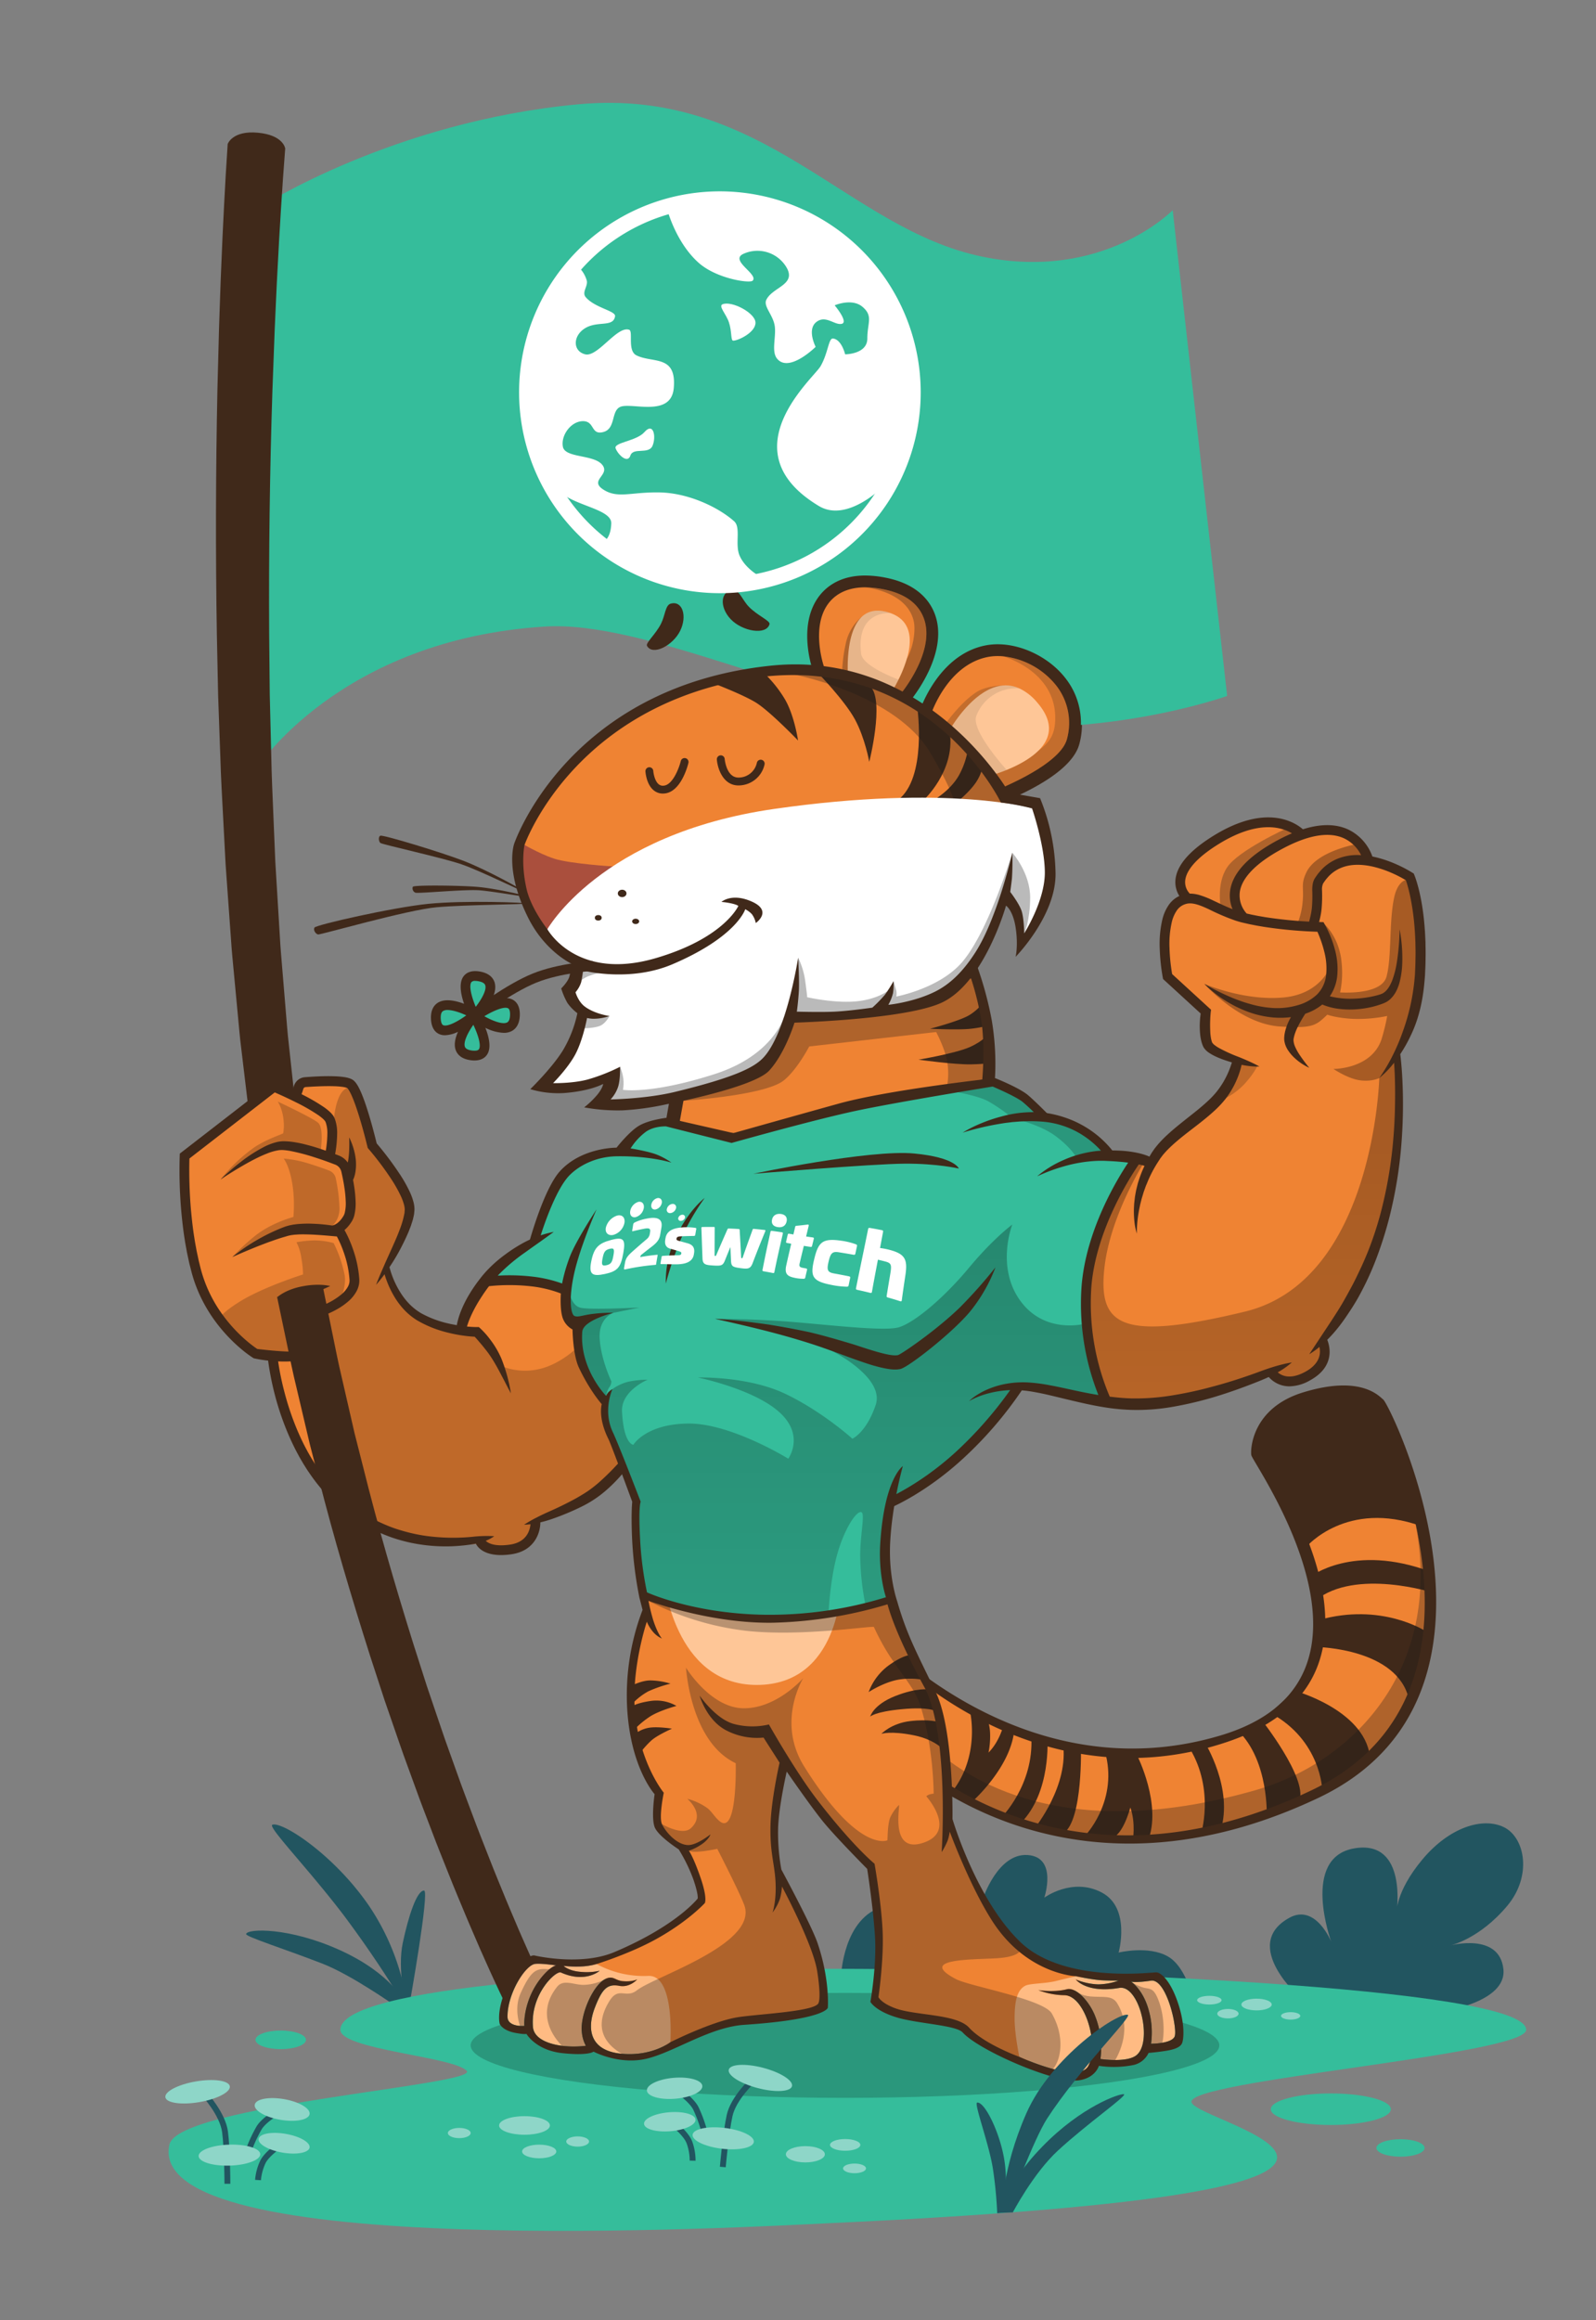 <?xml version="1.0" encoding="UTF-8"?> <svg xmlns="http://www.w3.org/2000/svg" xmlns:xlink="http://www.w3.org/1999/xlink" viewBox="0 0 816.7 1186.606"><rect x="0" y="0" width="816.7" height="1186.606" fill="#808080" stroke="none"/><defs><linearGradient id="Dégradé_sans_nom_20" data-name="Dégradé sans nom 20" x1="509.057" y1="827.567" x2="509.057" y2="431.612" gradientUnits="userSpaceOnUse"><stop offset="0" stop-opacity="0.6"></stop><stop offset="0.6"></stop></linearGradient></defs><title>o2switch-Mascotte-Tigre-Ecolo</title><g id="Tigre-Ecolo-SVG"><g id="Buissons_-_copie" data-name="Buissons - copie"><path d="M430.372,1010.69s1.016-30.271,21.939-35.72,26.513,5.614,26.513,5.614-.574-11.559,10.808-14.367,13.348,4.789,13.348,4.789,7.607-23.449,22.983-22.293,8.422,21.8,8.422,21.8,14.327-10.569,29.394-2.642,8.635,30.715,8.635,30.715,15.365-3.772,25.384,2.092,13.541,24.908,13.541,24.908Z" style="fill: #225560"></path><g><path d="M208.733,1028.474a120.9,120.9,0,0,0-19.816-53.669c-17.835-26.092-44.422-43.414-49.541-41.583-2.594.927,18.1,22.154,36.33,46.041A568.58,568.58,0,0,1,208.733,1028.474Z" style="fill: #225560"></path><path d="M207.66,1025.584s-4.4-18.527-1.569-31.871,7.1-26.835,10.9-26.835c2.96,0-7.431,58.211-7.431,58.211Z" style="fill: #225560"></path><path d="M207.471,1024.649s-6.417-15-33.527-27.3c-25.961-11.781-47.449-11.092-48-8.23-.262,1.367,20.038,7.735,39.193,15.19,14.688,5.717,36.743,21.278,36.743,21.278Z" style="fill: #225560"></path></g><path d="M665.7,1022.117s-31.373-27.339-5.881-41.337c13.432-7.376,21.384,12.247,21.384,12.247s-15.742-43,11.788-47.728,21.636,33.038,21.636,33.038-.608-10.733,13.138-27.249c13.962-16.775,31.123-21.874,41.847-16.608s14.574,24.86,1.621,40.275c-14.265,16.976-29.028,20.187-29.028,20.187s25.049-6.778,27.112,12.083c1.93,17.638-33.3,22.04-33.3,22.04Z" style="fill: #225560"></path></g><path id="Herbe" d="M780.961,1038.076c0,12.83-174.495,25.947-171.231,37.117S784.924,1120.27,424.144,1137c-39.6,1.837-351.293,19.817-337.422-40.293,4.637-20.092,158.6-30.366,152.1-37.632s-64.648-10.883-64.648-21c0-22.151,145.172-31.17,254.628-31.17S780.961,1015.925,780.961,1038.076Z" style="fill: #35bd9b"></path><ellipse id="Ombre-tigre" cx="432.403" cy="1046.055" rx="191.552" ry="26.838" style="opacity: 0.2"></ellipse><g id="Queue-2" data-name="Queue"><path d="M671.394,918.633c-119.125,57.138-202.353-12.675-211.9-22.328-.652-.666-.88-26.866-.88-26.866l3.079-22.126a32.289,32.289,0,0,0,8.305,9.92c20.412,16.274,74.222,51.073,142.5,35.31.047-.008,10.76-2.752,15.853-4.488,94.459-32.182,15.452-139.816,15.138-144.783-.268-4.064,4.031-17.5,15.688-24.8,2.613-1.642,7.484-2.895,11.168-4.066,23.67-7.525,31.869.055,35.4,2.5,1.44,1.006,13.3,28.1,20.807,60.426C726.577,777.4,760.773,875.763,671.394,918.633Z" style="fill: #ef8333"></path><g id="Rayures"><path d="M581.908,897.828s12.924,25.454,5.431,43.847l-7.682-.293s1.619-8.993-1.24-16.972c0,0-4.312,16.429-10.808,15.52l-12.457-.971s16.486-16.946,10.809-41.131Z" style="fill: #40291a"></path><path d="M497.211,921.676s20.807-18.237,21.895-38.068l-5.314-2.268s-1.964,8.982-7.959,14.974a41.229,41.229,0,0,0,.825-9.193,24.7,24.7,0,0,0-1.8-9.058l-8.711-3.878s6.179,23.156-9.291,42.594Z" style="fill: #40291a"></path><path d="M668.666,790.909s20.486-24.013,58.525-10.44l-19.377-60.66-10.221-8.875-29.959,3.816-18.953,14.264L645,740.766l3.135,13.793Z" style="fill: #40291a"></path><path d="M670.349,806.493s21.909-17.526,61.731-2.665l1.709,10.833s-40.083-12.892-60.683,3.876Z" style="fill: #40291a"></path><path d="M674.968,828.494l-.716,13.845s40.948.735,46.723,26.742l7.31-18.565.853-16.5S706.8,819.474,674.968,828.494Z" style="fill: #40291a"></path><path d="M662.513,864.7s35.294,9.612,38.491,33.371l-24.375,17.419s-.605-25.534-26.631-39.476Z" style="fill: #40291a"></path><path d="M633.7,885.318l11.806-5.806s23.374,29.568,19.5,41.157L648.2,928.963S649.446,900.8,633.7,885.318Z" style="fill: #40291a"></path><path d="M543.882,891.205l9.244,1.7s1.143,37.674-8.873,44.672L529.512,934.9S547.3,913.02,543.882,891.205Z" style="fill: #40291a"></path><path d="M616.534,891.205s14.754,23.54,8.067,44.939l-10.155,2.267s7.331-22.7-5.605-44.184Z" style="fill: #40291a"></path><path d="M535.956,888.957s2.119,27.7-13.75,43.537l-10.044-2.714s17.042-16.687,15.578-41.725Z" style="fill: #40291a"></path></g><path id="Ombre" d="M673.5,918.668c-124.976,58.917-204.456-16.519-214-26.172,0,0,2.93-13.036,16.053-.463,24.482,23.436,76.622,49.439,167.046,23.459,51.77-14.872,96.914-64.446,81.167-138.969C734.543,823.119,742.855,885.97,673.5,918.668Z" style="fill: #181818;opacity: 0.3"></path><path d="M707.76,715.684c-1.755-1.241-10.9-12.823-41.016-3.558-26.5,8.154-26.934,29.717-26.418,32.108.983,4.555,80.148,114.69-15.747,143.32-101.2,30.217-175.9-51.671-175.9-51.671l9.328,61.517S540.9,982.747,674.5,919.543C784.426,867.534,711.452,718.3,707.76,715.684ZM671.632,915.351c-124.574,59.762-202.59-13.2-212.135-22.856-.653-.666-.882-23.056-.882-23.056l2.5-17.983s3.06,3.03,8.745,7.561c20.412,16.274,74.676,51.9,142.957,36.133a.75.75,0,0,0,.142-.034q7.446-1.713,15.1-4.289C728.2,857.07,647.339,748.742,647.024,743.775c-.267-4.064,1.466-14.839,13.123-22.142a40.836,40.836,0,0,1,9.4-4.276c23.67-7.525,28.756-1.546,32.288.9,1.44,1,14.367,25.712,21.878,58.04.019.071.027.151.047.222C734.544,823.118,734,885.439,671.632,915.351Z" style="fill: #40291a"></path></g><g id="Pattes-2" data-name="Pattes"><path d="M336.667,933.717c-1.679-3.615.578-16.514.578-16.514s-12.086-14.8-14.449-41.284c-1.985-22.238,6.385-48.352,6.385-48.352l1.89-13.2,125.211,1.768s.766,12.77,19.486,46.789c12.11,25.321,9.688,68.147,9.688,68.147S498.328,962.6,509.9,980.781c17.564,27.608,45.082,29.147,45.082,29.147L525.172,1056s-22.459-8.092-30.138-16.514c-6.423-7.045-27.409-6.844-37.734-10.569-7.385-2.665-9.66-6.275-9.66-6.275s2.257-18.248,1.816-32.78-3.88-35.587-3.88-35.587l-44.422-52.762-5.285,38.147,2.477,20.312s19.6,34.04,21.881,47.89c.79,4.8,1.848,15.824.578,18.413-2.147,4.376-33.854,6.29-43.679,8.009-13.211,2.312-35.073,12.885-35.073,12.885l-39.569-43.6s18.031-5.3,31.376-12.633c16.679-9.165,24.523-17.834,24.523-17.834s2.252-1.971-1.486-12.716c-3.766-10.826-6.482-14.532-6.482-14.532S338.519,937.7,336.667,933.717Z" style="fill: #ef8333"></path><g><path d="M284.666,1005.161c-2.725.331-9.576,6.764-13.292,15.6s-3.04,15.325-3.04,15.325-8.639.819-8.639-4.739c0-11.726,8.807-25.73,13.761-26.886C275.975,1003.872,284.666,1005.161,284.666,1005.161Z" style="fill: #ffbb83"></path><path d="M331.726,1010.525c13.665-.66,11.3,33.922,11.3,33.922s-9.613,7.5-25.384,5.845-17.6-12.615-13.079-23.955c3.515-8.82,6.05-11.928,12.321-10.724,5.45,1.045,9.193-3.3,9.193-3.3s-2.7,1.376-7.541.88c-3.305-.337-4.287-2.174-6.991-1.706-7.321,1.266-14.875,18.815-13.8,27.744a17.72,17.72,0,0,0,2.051,7.044,51.388,51.388,0,0,1-11.588.087c-7.148-.829-14.966-3.57-15.481-9.691-1.409-16.719,11.741-29.026,14.316-27.877,12.605,5.629,19.83-.894,19.83-.894a31.057,31.057,0,0,1-9.881.55c-6.11-.5-8.609-3.042-8.609-3.042a58.327,58.327,0,0,0,10.072.249,34.616,34.616,0,0,0,6.837-1.194A50.611,50.611,0,0,0,331.726,1010.525Z" style="fill: #ffbb83"></path></g><g><path d="M561.952,1014.86a32,32,0,0,0,10.375-1.919s-6.5.061-9.839-.269c-5.105-.5-11.934-1.982-11.934-1.982s-5.29,1.213-10.226,2.446c-5.556,1.387-13.367,1.166-15.743,2.449-4.486,2.422-5.394,8.808-5.394,16.844s2.422,19.486,2.422,19.486,30.489,14.014,35.339,4.624c5.606-10.854-1.712-35.9-12.248-36.137a38.088,38.088,0,0,1-13.4-2.615s7.761,1.317,14.691-.45c4.211-1.073,10.729,5.134,14.12,13.046a44.021,44.021,0,0,1,3,22.633s12.45,1.9,17.826-1.5c9.458-5.978,2.256-36.63-8.175-34.844-16.885,2.89-22.293-4.335-22.293-4.335A33.168,33.168,0,0,0,561.952,1014.86Z" style="fill: #ffbb83"></path><path d="M578.846,1013.5s2.262.619,10.106-.537c8.067-1.189,13.83,25.018,12.1,28.651s-12.045,3.6-12.045,3.6a42.216,42.216,0,0,0-1.335-17.733C584.717,1017.3,578.846,1013.5,578.846,1013.5Z" style="fill: #ffbb83"></path></g><path d="M339.657,807.336l90.715,3.743s-.66,50.642-43.156,50.642S339.657,807.336,339.657,807.336Z" style="fill: #fec697"></path><g id="Rayures_-_copie_9" data-name="Rayures - copie 9"><g><path d="M324.5,861.377c.205.142,4.082-1.876,8.03-1.97a36.913,36.913,0,0,1,10.555,1.647,66.8,66.8,0,0,0-11.39,3.959,32.914,32.914,0,0,0-7.782,5.976Z" style="fill: #40291a"></path><path d="M323.385,872.785s1.707-1.7,9.43-2.854a20.693,20.693,0,0,1,13.341,2.511s-8.435,2.272-13.3,5.283a46.332,46.332,0,0,0-8.781,7.365Z" style="fill: #40291a"></path><path d="M324.5,887.112a16.2,16.2,0,0,1,7.5-3.482c4.514-.77,11.854.454,11.854.454s-7.541,3.3-10.624,6.111a48.355,48.355,0,0,0-5.559,6.165Z" style="fill: #40291a"></path><path d="M466.133,846.378s-3.715-.165-11.394,5.367A29.676,29.676,0,0,0,444.5,865.369s7.019-4.624,14.367-6.193a36.835,36.835,0,0,1,14.367.083Z" style="fill: #40291a"></path><path d="M475.191,864.048s-5.945-1.074-17.175,3.385S445.3,877.919,445.3,877.919s2.229-2.477,16.183-3.8,17.34.991,17.34.991Z" style="fill: #40291a"></path><path d="M480.585,880.782s-4.954-1.734-14.78-.578-14.779,6.523-14.779,6.523,4.623-1.652,16.6.743,16.6,8.835,16.6,8.835Z" style="fill: #40291a"></path></g></g><path d="M310.08,1011.947a24.257,24.257,0,0,1-11.8,3.164c-4.919-.11-10.06-2.97-13.21.99-11.82,14.85-.209,27.6,3.03,30.68a83.4,83.4,0,0,0,12.436.273,19.642,19.642,0,0,1-2.064-7.258C297.455,1031.276,305.72,1014.427,310.08,1011.947Z" style="fill: #181818;opacity: 0.3"></path><path d="M279.233,1007.021c-5.119-.25-7.839,1.4-12.8,12.3-3.381,7.45-.951,15.39.21,18.39a7.67,7.67,0,0,0,2.271-.6s-.985-6.858,2.725-15.688c2.98-7.09,7.774-12.813,11.153-14.883A7.317,7.317,0,0,1,279.233,1007.021Z" style="fill: #181818;opacity: 0.3"></path><path d="M557.82,1021.015c-4.83-.46-6.437-2.4-8.257-3.175,3.9,1.96,7.3,7.3,9.581,12.708,4.351,10.32,3.74,22.873,3.74,22.873s2.216,1.2,7.316.994c2.55-4.15,9.34-17.35,1.4-30.02C568.98,1020.225,564.26,1021.635,557.82,1021.015Z" style="fill: #181818;opacity: 0.3"></path><path d="M593.08,1023.7c-2.64-7.32-4.446-6.314-7.956-7.2a22.359,22.359,0,0,1-6.278-2.993s6.447,6.513,8.588,14.383a40.9,40.9,0,0,1,.733,18.108s3.477-.378,6.506-.888C595.763,1041.131,596.04,1031.905,593.08,1023.7Z" style="fill: #181818;opacity: 0.3"></path><path d="M538.227,1029.743c-4.194-7.326-42.072-13.936-48.991-17.555-21.468-11.227,11.945-9.8,22.734-10.842s10.39-4.692,10.39-4.692-9.455-12.475-17.05-24.647c-9.94-15.929-19.049-35.463-19.006-35.917,1.041-11.12-.528-40.438-10.122-66.838-10.41-28.63-17.214-48.165-19.454-50.385.265.41-15.762,3.085-15.762,3.085l-51.508,7.227-57.754-10.5a146.337,146.337,0,0,0,50.047,15.348c28.318,3.153,65.023-2.781,65.45-1.927a118.606,118.606,0,0,0,8.257,15.11c8.256,12.156,12.925,17.071,15.522,25.184,6.779,21.169,6.759,44.29,6.8,44.921a10.094,10.094,0,0,0-1.39.219,4.726,4.726,0,0,0-2.39,1.13s15.788,17.622-1.088,23.622c-17.4,6.186-12.484-17.347-12.849-19.211a22.158,22.158,0,0,0-4.4,6.165c-1.606,3.417-1.4,11.87-1.59,11.945-2.464.987-17.056,2.967-42.557-37.761-14.281-22.809-.643-44.907-.476-45.21-.54.61-13.67,15.44-30.34,15.44-16.63,0-29.11-19.86-29.67-20.75.16,1.28,2.523,38.025,25.454,48.84,0,0,.944,36.936-8.124,29.753-2.735-2.167-4.205-5.262-6.605-6.936a31.124,31.124,0,0,0-9.991-4.6c.27.36,9.5,8.015,1.734,15.055-4.4,3.99-14.743-2.11-14.743-2.11s1.875,6.874,13.755,13.594c2.86,1.617,14.529-.97,14.529-.97s10.982,21.312,13.762,28.624c7.6,19.981-45.908,36.66-54.837,43.706-5.781,4.562-9.376-2.305-14.246,5.725-9.87,16.28,1.87,24.256,7.33,27.256a51.037,51.037,0,0,0,25.423-4.77c.52-.21,20.027-10.033,33.027-12.3,9.83-1.72,44.587-7.1,44.587-7.1l-5.614-34.018-18.991-34.431s-2.875-12.5-2.4-24.275c.5-11.97,4.376-32.574,4.376-32.574l-8.59-13.43a33.312,33.312,0,0,1-19.483-3.868c-9.78-5.44-12.8-15.853-12.8-15.853s7.06,11.592,16.27,14.272a36.867,36.867,0,0,0,18.19.33s13.4,22.86,24.89,37.75c18.16,23.56,29.17,32.48,29.17,32.48l2.828,39.654L448.1,1023.86l15.6,7.266,29.807,6.853,14.7,10.4s18.837,9.237,29.147,10.817C541.6,1057.18,546.346,1043.924,538.227,1029.743Z" style="fill: #181818;opacity: 0.3"></path><path d="M602.777,1024.313c-3.94-11.72-8.9-15.593-11.09-15.6-2.975-.01-47.369,5.665-69.455-15.414-22.666-21.633-34.835-63-34.835-63s.8-45.493-8.573-64.934c-9.86-20.458-14.781-29.27-19.718-46.43l-5.363-.078c1.124,4.789,5.279,18.563,19.868,45.076,12.111,25.321,8.258,83.281,8.258,83.281a36.89,36.89,0,0,0,3.136-6.1,26.286,26.286,0,0,0,.991-4.376s10,27.235,21.566,45.419c17.564,27.608,42.992,28.527,42.992,28.527s6.829,1.478,11.934,1.982c3.344.33,9.839.269,9.839.269a32,32,0,0,1-10.375,1.919,33.168,33.168,0,0,1-11.477-2.518s5.408,7.225,22.293,4.335c10.431-1.786,17.633,28.866,8.175,34.844-5.375,3.4-17.826,1.5-17.826,1.5a44.021,44.021,0,0,0-3-22.633c-3.391-7.912-9.909-14.119-14.12-13.046-6.93,1.767-14.691.45-14.691.45a38.088,38.088,0,0,0,13.4,2.615c10.536.238,17.854,25.283,12.248,36.137-4.85,9.39-35.339-4.624-35.339-4.624l0-.008,0,.008s-18.028-6.495-25.707-14.917c-6.423-7.045-27.272-6.128-37.6-9.853-7.386-2.665-8.785-5.761-8.785-5.761s2.62-17.8,2.179-32.331-4.183-35.89-4.183-35.89-11.009-8.917-29.174-32.477c-11.486-14.9-24.881-38.752-24.881-38.752a36.855,36.855,0,0,1-18.193-.33c-9.207-2.677-17.257-14.422-17.257-14.422s3.325,12.061,13.1,17.5a34.211,34.211,0,0,0,19.6,3.963l8.209,12.839s-4.444,19.244-4.658,32.629c-.189,11.779,1.373,16.725,2.237,24.184,1.445,12.468-1.169,19.816-1.169,19.816a26.078,26.078,0,0,0,3.77-7.018,29.642,29.642,0,0,0,1.04-6.3s15.7,29.227,17.984,43.077c.79,4.8,1.931,14.062.661,16.651-2.147,4.376-32.126,5.537-41.951,7.257-13.21,2.312-33.811,12.659-33.812,12.66h0s-9.613,7.5-25.384,5.845-17.6-12.615-13.079-23.955c3.515-8.82,6.05-11.928,12.321-10.724,5.45,1.045,9.193-3.3,9.193-3.3s-2.7,1.376-7.541.88c-3.305-.337-4.287-2.174-6.991-1.706-7.321,1.266-14.875,18.815-13.8,27.744a17.72,17.72,0,0,0,2.051,7.044,51.388,51.388,0,0,1-11.588.087c-7.148-.829-14.966-3.57-15.481-9.691-1.409-16.719,11.741-29.026,14.316-27.877,12.605,5.629,19.83-.894,19.83-.894a31.057,31.057,0,0,1-9.881.55c-6.11-.5-8.609-3.042-8.609-3.042a58.327,58.327,0,0,0,10.072.249,34.616,34.616,0,0,0,6.837-1.194h0s16.761-5.212,30.1-12.545c16.679-9.165,25.275-18.628,25.275-18.628s1.476-2.457-2.262-13.2c-3.766-10.826-5.9-13.585-5.9-13.585a26.679,26.679,0,0,0,7.566-4.012c3.179-2.607,3.468-4.334,3.468-4.334s-6.915,5.58-11.479,5.458c-5.763-.154-11.458-6.719-13.31-10.706-1.679-3.615.907-16.055.907-16.055s-12.362-14.863-14.725-41.346c-1.985-22.238,6.055-46.128,6.055-46.128a19.686,19.686,0,0,0,3.574,5.648,12.668,12.668,0,0,0,4.189,2.982s-2.1-2.128-4.464-9.34a98.07,98.07,0,0,1-2.744-11.585l-4.358-.064,1.633,6.325a122.349,122.349,0,0,0-7.77,52.18c2.15,29.22,13.93,42.06,13.93,42.06s-1.87,12.44.11,17.06,12.22,11.17,12.22,11.17a82.841,82.841,0,0,1,7.5,15.377c2.725,7.927,2.205,9.776,2.205,9.776s-10.751,13.922-42.622,27.38c-17.413,7.354-41.06,1.7-41.06,1.7s-5.61-.67-12.72,13.54-4.89,21.46-4.89,21.46,1.22,3.36,8.03,4.63c5.12.95,5.62.48,5.62.48s4.79,8.48,18.62,9.9c13.41,1.38,15.73-.8,15.73-.8s13.04,6.93,27.08,3.63,32.34-16.16,50.03-17.34c41.95-2.81,42.78-8.75,42.78-8.75s1.15-14.37-5.32-33.24c-3.11-9.08-18.46-37.44-18.46-37.44a105.013,105.013,0,0,1-1.66-21.14c.33-11.23,4.414-28.936,4.414-28.936s11.886,17.266,18.376,25.306,22.79,24.44,22.79,24.44,2.97,18.82,3.97,34.18-2.32,33.85-2.32,33.85,2.56,4.78,14.04,8.1c10.6,3.06,29.83,3.83,33.18,7.53,8.35,9.23,47.018,25.923,58.97,24.54,8.992-1.04,10.73-7.47,10.73-7.47a51.4,51.4,0,0,0,17.859-.451,11.228,11.228,0,0,0,7.571-6.149s4.652-.364,9.328-1.144c4.464-.746,6.732-1.916,7.642-3.486S606.717,1036.043,602.777,1024.313Zm-331.4-3.554c-3.716,8.835-3.04,15.326-3.04,15.326s-8.639.819-8.639-4.739c0-11.726,8.807-25.73,13.761-26.886,2.519-.588,11.21.7,11.21.7C281.941,1005.492,275.09,1011.925,271.374,1020.759Zm329.674,20.854c-1.734,3.633-12.045,3.6-12.045,3.6a42.216,42.216,0,0,0-1.335-17.733c-2.951-10.179-8.822-13.977-8.822-13.977s2.262.619,10.106-.537C597.019,1011.772,602.782,1037.979,601.048,1041.613Z" style="fill: #40291a"></path></g><g id="Cou-2" data-name="Cou"><path d="M347.9,562.808l-1.863,10.43s9.415,10.239,34.94,8.787,123.992-29.9,123.992-29.9,1.493-15.817-.37-29.467a182.582,182.582,0,0,0-5.431-23.641s-68.744,6.259-97.628,18.852S347.9,562.808,347.9,562.808Z" style="fill: #ef8333"></path><g id="Rayures-2" data-name="Rayures"><path d="M504.08,511.378A25.606,25.606,0,0,1,495.6,519.4c-5.41,3.007-19.679,6.729-19.679,6.729s14.412.716,20.855,0,8.594-1.736,8.594-1.736Z" style="fill: #40291a"></path><path d="M506.084,528.46s-2.48,3.77-9.83,7.038S470,541.942,470,541.942s18.576,2.587,27,2.4,9.838-.889,9.838-.889Z" style="fill: #40291a"></path></g><path d="M484.634,555.432a36.586,36.586,0,0,0-.06-13.234c-1.4-6.77-5.529-14.39-5.529-14.39l-64.954,7.376s-6.193,11.939-13.049,17.395c-9.96,7.926-52.557,10.47-52.557,10.47l41.276-15.534,12.22-19.652,2.642-7.1,65.688-6.526,26.789-16.78,6.86,25.775,1.1,30.119Z" style="fill: #181818;opacity: 0.3"></path><path d="M507.42,521.34a181.3,181.3,0,0,0-7.193-26.627s-58.147,4.829-93.2,13.251-64.7,56.359-64.7,56.359l-1.29,7.35s11.742,13.036,42.993,11.649c62.918-2.792,125.12-31.982,125.12-31.982A133.227,133.227,0,0,0,507.42,521.34Zm-4.781,30.788S409.39,577.851,383.865,579.3s-35.97-6.065-35.97-6.065l1.863-10.43s22.893-32.343,51.777-44.936S496.9,500.4,496.9,500.4a143.022,143.022,0,0,1,5.372,22.257C504.132,536.311,502.639,552.128,502.639,552.128Z" style="fill: #40291a"></path></g><g id="Oreilles-2" data-name="Oreilles"><path d="M418.748,348.559l-1.695-5.294c-1.206-3.772-6.72-23.262,3.133-36.759,3.63-4.974,10.689-10.9,23.7-10.9a54.118,54.118,0,0,1,10.512,1.122c16.282,3.25,22.613,11.983,25.058,18.738,6.71,18.542-9.279,39.705-12.552,43.76l-5.643,6.988Z" style="fill: #40291a"></path><path d="M462.815,354.725c-.26.33-.45.57-.58.73l-2.82,3.49-35.8-14.86-.85-2.65c-.64-2.01-6.05-20,2.27-31.39,2.81-3.85,8.36-8.44,18.85-8.44a47.977,47.977,0,0,1,9.34,1.01c10.87,2.17,17.8,7.18,20.59,14.89C479.145,332.235,466.115,350.445,462.815,354.725Z" style="fill: #ef8333"></path><path d="M469.311,371.355l2.208-6.689c.384-1.161,9.666-28.483,33.266-33.312a32.477,32.477,0,0,1,6.507-.64c12.662,0,26.533,6.969,34.516,17.341a36.755,36.755,0,0,1,6.5,32.474c-3.247,12.268-22.021,22.507-37.2,28.936l-7.8,3.305Z" style="fill: #40291a"></path><path d="M546.505,379c-2.65,10.04-21.48,19.55-31.53,24h-.02c-.78.35-1.52.67-2.18.95l-3.9,1.65-32.76-35.7,1.1-3.35c.34-1.02,8.54-25.17,28.77-29.31a26.134,26.134,0,0,1,5.31-.52c.92,0,1.85.04,2.78.13h.01a.01.01,0,0,1,.01.01,40,40,0,0,1,26.96,14.86A30.861,30.861,0,0,1,546.505,379Z" style="fill: #ef8333"></path><path d="M465.735,335.665v.01a60.839,60.839,0,0,1-4.88,12.89c-.74,1.47-1.46,2.82-2.12,3.98-1.6,2.84-2.82,4.62-2.82,4.62l-20.64-7.65s-.23-2.23-.28-5.57a78.917,78.917,0,0,1,.37-9.2.673.673,0,0,1,.01-.1c1.19-11.43,5.61-24.62,20.21-20.31.24.07.47.14.7.22C466.765,318.015,467.8,326.9,465.735,335.665Z" style="fill: #fec697"></path><path d="M533.825,382.835h-.01c-4.27,5.35-11.69,9.25-18.02,11.81-1.91.77-3.72,1.42-5.32,1.94-3.66,1.23-6.2,1.82-6.2,1.82l-17.9-23.45s.2-.36.58-1c.27-.45.63-1.03,1.08-1.72l.01-.01.08-.13c4.79-7.36,18.76-25.93,34.21-18.91h.01a26.887,26.887,0,0,1,9.15,7.29C539.385,369.685,538.415,377.1,533.825,382.835Z" style="fill: #fec697"></path><path d="M435.365,334.745a.673.673,0,0,1,.01-.1c.716-6.875,2.6-14.382,7.17-18.339h0a24.493,24.493,0,0,0-8.24,12.71,79.557,79.557,0,0,0-2.14,15.08l2.858,1.088q-.018-.589-.028-1.238A78.917,78.917,0,0,1,435.365,334.745Z" style="fill: #181818;opacity: 0.3"></path><path d="M473.815,317.505c-2.79-7.71-9.72-12.72-20.59-14.89a47.977,47.977,0,0,0-9.34-1.01s21.71,1.92,24.85,17.7c.7,3.537.24,11.585-3.64,18.77a72.208,72.208,0,0,1-6.36,14.47c-.141.251-.276.483-.41.717l4.49,1.463C466.115,350.445,479.145,332.235,473.815,317.505Z" style="fill: #181818;opacity: 0.3"></path><path d="M546.505,379c-2.65,10.04-21.48,19.55-31.53,24h-.02l-5.64-6.03c6-1.9,15.98-5.75,22.27-11.73.01-.01.02-.01.03-.02,5.18-4.12,8.66-7.26,8.93-16.05.75-24.47-25.64-32.09-26.45-32.31a40,40,0,0,1,26.96,14.86A30.861,30.861,0,0,1,546.505,379Z" style="fill: #181818;opacity: 0.2"></path><path d="M488.045,372.225l.08-.13c4-6.144,14.4-20.09,26.712-20.448l0-.014s-8.964-.07-14.311,3.365c-8.312,5.339-15.622,15.849-15.622,15.849l2.393,2.559c.215-.347.453-.727.743-1.171Z" style="fill: #181818;opacity: 0.2"></path><path d="M460.855,348.565c-.74,1.47-1.46,2.82-2.12,3.98l-23.74-8.6a78.917,78.917,0,0,1,.37-9.2.673.673,0,0,1,.01-.1c1.19-11.43,5.61-24.62,20.21-20.31.24.07.47.14.7.22l.36.2s-17.44-1.62-14.81,20.58C442.555,341.405,457.805,347.425,460.855,348.565Z" style="fill: #181818;opacity: 0.1"></path><path d="M500.435,367.025c-2.79,6.75,12.08,23.95,15.36,27.62-1.91.77-3.72,1.42-5.32,1.94l-23.52-22.63c.27-.45.63-1.03,1.08-1.72l.01-.01.08-.13c4.79-7.36,18.76-25.93,34.21-18.91A21.69,21.69,0,0,0,500.435,367.025Z" style="fill: #181818;opacity: 0.1"></path></g><path id="Drapeau" d="M133.406,105.74s67.687-43.6,162.52-52.4,137.505,63.684,206.814,77.945c61.892,12.735,97.344-23.78,97.344-23.78l27.868,248.411S561.62,379.87,484.025,369.165C410.953,359.084,329.8,317.23,278.752,320.44c-105.248,6.619-147.523,72.718-147.523,72.718" style="fill: #35bd9b"></path><g id="Gueule-2" data-name="Gueule"><path d="M417.462,347.639l-1.716-5.32c-1.221-3.789-6.807-23.375,3.071-36.967,3.64-5.009,10.725-10.985,23.81-11.013a54.427,54.427,0,0,1,10.572,1.106c16.378,3.233,22.763,12,25.236,18.787,6.786,18.63-9.245,39.944-12.527,44.028l-5.659,7.039Z" style="fill: #40291a"></path><path d="M461.784,353.744c-.26.333-.451.574-.581.736L458.375,358,422.346,343.13l-.86-2.663c-.648-2.019-6.127-20.1,2.215-31.567,2.817-3.877,8.387-8.5,18.935-8.527a48.29,48.29,0,0,1,9.394,1c10.934,2.159,17.913,7.182,20.735,14.928C478.156,331.1,465.093,349.434,461.784,353.744Z" style="fill: #ef8333"></path><path d="M468.352,370.451l2.206-6.73c.383-1.168,9.658-28.661,33.377-33.567a32.649,32.649,0,0,1,6.541-.657c12.732-.027,26.694,6.95,34.744,17.362a36.956,36.956,0,0,1,6.606,32.638c-3.239,12.343-22.094,22.679-37.341,29.175l-7.833,3.34Z" style="fill: #40291a"></path><path d="M545.987,377.968c-2.643,10.1-21.556,19.7-31.652,24.2h-.02c-.784.354-1.527.677-2.19.96l-3.918,1.668L475.19,368.969l1.1-3.371c.34-1.026,8.533-25.327,28.865-29.533a26.323,26.323,0,0,1,5.338-.534c.925,0,1.86.036,2.8.125h.01a.01.01,0,0,1,.01.01,40.22,40.22,0,0,1,27.14,14.883A31.035,31.035,0,0,1,545.987,377.968Z" style="fill: #ef8333"></path><path d="M464.68,334.573v.01a61.192,61.192,0,0,1-4.88,12.972c-.74,1.479-1.462,2.838-2.123,4.006-1.6,2.859-2.825,4.652-2.825,4.652l-20.77-7.648s-.236-2.242-.294-5.6a79.442,79.442,0,0,1,.353-9.251.754.754,0,0,1,.009-.1c1.172-11.5,5.588-24.768,20.278-20.465.241.07.473.14.7.22C465.677,316.824,466.732,325.751,464.68,334.573Z" style="fill: #fec697"></path><path d="M533.245,381.856h-.01c-4.282,5.389-11.734,9.326-18.093,11.914-1.919.778-3.738,1.435-5.345,1.962-3.678,1.244-6.231,1.843-6.231,1.843l-18.049-23.54s.2-.363.582-1.007c.27-.453.631-1.037,1.082-1.732l.01-.01.08-.131c4.8-7.41,18.807-26.113,34.357-19.087h.01a27.025,27.025,0,0,1,9.216,7.31C538.808,368.622,537.848,376.074,533.245,381.856Z" style="fill: #fec697"></path><path d="M434.141,333.714a.754.754,0,0,1,.009-.1c.705-6.915,2.588-14.467,7.171-18.456h0a24.629,24.629,0,0,0-8.258,12.8,80.026,80.026,0,0,0-2.119,15.168l2.876,1.087q-.02-.592-.031-1.244A79.442,79.442,0,0,1,434.141,333.714Z" style="fill: #181818;opacity: 0.3"></path><path d="M472.765,316.3c-2.822-7.746-9.8-12.769-20.735-14.928a48.29,48.29,0,0,0-9.394-1s21.834,1.884,25.025,17.744c.711,3.555.266,11.648-3.619,18.88a72.658,72.658,0,0,1-6.365,14.564c-.141.253-.276.486-.411.721l4.518,1.462C465.093,349.434,478.156,331.1,472.765,316.3Z" style="fill: #181818;opacity: 0.3"></path><path d="M545.987,377.968c-2.643,10.1-21.556,19.7-31.652,24.2h-.02l-5.684-6.051c6.029-1.923,16.055-5.816,22.367-11.842.01-.01.02-.01.03-.02,5.2-4.154,8.692-7.319,8.945-16.158.7-24.606-25.85-32.211-26.665-32.43a40.22,40.22,0,0,1,27.14,14.883A31.035,31.035,0,0,1,545.987,377.968Z" style="fill: #181818;opacity: 0.2"></path><path d="M487.191,371.286l.08-.131c4.008-6.186,14.433-20.232,26.815-20.618l0-.014s-9.014-.051-14.383,3.414c-8.346,5.387-15.673,15.97-15.673,15.97l2.411,2.568c.216-.35.455-.732.745-1.179Z" style="fill: #181818;opacity: 0.2"></path><path d="M459.8,347.555c-.74,1.479-1.462,2.838-2.123,4.006l-23.889-8.6a79.442,79.442,0,0,1,.353-9.251.754.754,0,0,1,.009-.1c1.172-11.5,5.588-24.768,20.278-20.465.241.07.473.14.7.22l.363.2s-17.54-1.592-14.848,20.725C441.384,340.4,456.731,346.415,459.8,347.555Z" style="fill: #181818;opacity: 0.1"></path><path d="M499.638,366.031c-2.791,6.793,12.2,24.056,15.5,27.739-1.919.778-3.738,1.435-5.345,1.962l-23.7-22.7c.27-.453.631-1.037,1.082-1.732l.01-.01.08-.131c4.8-7.41,18.807-26.113,34.357-19.087A21.809,21.809,0,0,0,499.638,366.031Z" style="fill: #181818;opacity: 0.1"></path><path d="M315.192,442.723,279.47,476.474s-1.771-2.51-3.576-5.251c-2.593-3.966-6.065-10.052-7.445-16.012a59.1,59.1,0,0,1-.717-23.987l32.762,8.172Z" style="fill: #aa4f3d"></path><path d="M266.31,430.9s25.254-67.96,110.745-84.9c96.226-19.072,138.153,64.861,138.153,64.861L314.03,443.145s-22.307-1.357-30.421-4S266.31,430.9,266.31,430.9Z" style="fill: #ef8333"></path><path d="M363.077,348.68s16.43,6.161,23.643,10.577S408.37,378.7,408.37,378.7s-1.835-12.763-6.751-21.138a63.048,63.048,0,0,0-11.487-14.089Z" style="fill: #40291a"></path><path d="M418.319,343.913s13.933,14.345,19.155,23.98,7.338,21.736,7.338,21.736,7.8-30.679.759-38.4C440.021,345.146,418.319,343.913,418.319,343.913Z" style="fill: #40291a"></path><path d="M469.444,362.23s5,35.819-10.032,46.976l13.226-.028s15.967-14.591,13.465-34.235Z" style="fill: #40291a"></path><path d="M495.336,382.977a41.211,41.211,0,0,1-4.538,13.376c-4.718,8.487-13.985,13.382-13.985,13.382l12.541.763s7.1-5.615,10.442-10.954,2.927-8.858,2.927-8.858Z" style="fill: #40291a"></path><path d="M407.212,345.178s51.041,9.936,68.807,39.745c13.166,22.091,13.262,28.734,13.262,28.734l25.27-2.979L493.3,381.88l-25.265-21.838-42.885-18Z" style="fill: #181818;opacity: 0.3"></path><path d="M279.7,475.844s27.059-49.279,116.465-62.138,132.928-.171,132.928-.171,8.514,18.8,8.566,32.72c.055,14.62-13.652,34.9-13.652,34.9l-9.352-25s-1.36,13.719-12.779,31.427c-6.168,9.564-13.71,18.093-21.744,22.019-10.989,5.369-44.158,9.7-52.349,10.162s-23.578.051-23.578.051,1.046,12.395-11.239,24.477c-5.044,4.961-18.382,9.91-47.342,16.946-14.984,3.64-35.97,3.407-35.97,3.407l4.174-15.184-14.508,5.677-22.453-.284,14.81-16.083,5.608-22.725-6.574-9.6,4.62-13.625-10.311-7.5Z" style="fill: #fff"></path><path d="M339.215,405.849a7.3,7.3,0,0,1-4.728-1.673c-3.664-3.017-4.162-8.982-4.206-9.652a2.011,2.011,0,0,1,4.013-.268c.1,1.349.777,5.2,2.755,6.82a3.382,3.382,0,0,0,2.753.712c4.659-.592,7.823-9.487,8.564-12.557a2.011,2.011,0,0,1,3.91.944c-.359,1.487-3.745,14.558-11.966,15.6A8.721,8.721,0,0,1,339.215,405.849Z" style="fill: #40291a"></path><path d="M377.88,401.694c-7.852,0-10.664-8.584-11.052-13.216a2.011,2.011,0,0,1,4.008-.338h0c.035.4.955,9.841,7.357,9.525a9.567,9.567,0,0,0,9.09-7.464,2.011,2.011,0,1,1,3.94.8,13.634,13.634,0,0,1-12.851,10.677C378.206,401.69,378.042,401.694,377.88,401.694Z" style="fill: #40291a"></path><path d="M268.164,455.937c.06-.512-18.91-11-30.573-15.533-11.452-4.454-41.773-13.633-42.97-13s-.787,2.932,0,3.694,31.982,7.61,41.632,10.955C246.107,445.464,268.1,456.449,268.164,455.937Z" style="fill: #40291a"></path><path d="M270.6,458.727c-.132-.428-16.491-4.285-25.908-5.118-9.247-.819-33.062-1.041-33.448-.081a2.385,2.385,0,0,0,1.242,2.977c1.283.633,25.506-1.819,33.14-1.163C253.38,456.007,270.734,459.154,270.6,458.727Z" style="fill: #40291a"></path><path d="M269.491,462.075c-.141-.487-31.386-1.71-50.228.157-18.081,1.791-57.657,10.775-58.354,12.163s.644,3.25,1.849,3.511,45.807-12.649,60.909-13.94C239.085,462.647,269.632,462.562,269.491,462.075Z" style="fill: #40291a"></path><ellipse cx="318.362" cy="456.922" rx="2.222" ry="1.89" transform="translate(-0.977 0.682) rotate(-0.123)" style="fill: #40291a"></ellipse><ellipse cx="325.275" cy="471.22" rx="1.799" ry="1.365" transform="translate(-1.008 0.697) rotate(-0.123)" style="fill: #40291a"></ellipse><ellipse cx="306.203" cy="469.35" rx="1.754" ry="1.411" transform="matrix(1, -0.002, 0.002, 1, -1.004, 0.656)" style="fill: #40291a"></ellipse><g id="Sourcils"><path d="M343.094,308.758c-2.631.8-2.735,6.057-4.844,10.228-2.787,5.514-8,9.814-7.156,11.34,2.863,5.174,13.211-.11,16.955-7.707S349.2,306.9,343.094,308.758Z" style="fill: #40291a"></path><path d="M375.442,301.91c2.973.009,4.485,5.043,7.809,8.451,4.394,4.5,11.007,7.133,10.53,8.849-1.62,5.818-13.88,3.731-19.833-2.5S368.539,301.891,375.442,301.91Z" style="fill: #40291a"></path></g><path d="M300.28,519.77a16.287,16.287,0,0,0,4.3.707,23.915,23.915,0,0,0,7.321-.867s-1.932,3.78-4.805,5-8.435,1.3-8.435,1.3S300.181,520.434,300.28,519.77Z" style="fill: #181818;opacity: 0.3"></path><path d="M295.491,495.453a16.24,16.24,0,0,0,4.3.707,23.915,23.915,0,0,0,7.321-.867l.56,2.113a33.569,33.569,0,0,0-7.119,2.05,18.338,18.338,0,0,0-6.049,4.638S295.392,496.117,295.491,495.453Z" style="fill: #181818;opacity: 0.3"></path><path d="M401.284,519.821s2.775,29.729-48.924,41.3c-29.243,6.543-40.278,1.889-40.469,1.89l-1.868.069c.22-.252,7.276-17.5,7.276-17.5a23.926,23.926,0,0,1,1.717,6.514,20.075,20.075,0,0,1-.24,5.259s14.176,2.424,46.762-7.99C396.067,539.605,401.284,519.821,401.284,519.821Z" style="fill: #181818;opacity: 0.3"></path><path d="M437.161,512.2c11.118-.8,16.958-5.293,16.958-5.293-.18.231-6.874,10.668-6.874,10.668l-40.554,1,1.734-28.792a39.686,39.686,0,0,1,3.753,12.881c1.139,8.549.807,7.329.807,7.329S426.031,513,437.161,512.2Z" style="fill: #181818;opacity: 0.3"></path><path d="M518.011,436.111c-.209,1.157-5.209,36.135-17.028,52.791-6.576,9.285-13.745,16.494-21.781,20.423-10.988,5.373-26.8,6.561-26.8,6.561l4.813-14.084s1.055,3.187,1.411,4.764a8.007,8.007,0,0,1,.031,3.08s22.337-4.1,33.921-17.875C506.1,475.691,517.641,437.218,518.011,436.111Z" style="fill: #181818;opacity: 0.3"></path><path d="M524.1,477.313l-8.2-20.531,2.111-20.671s9.224,10.227,9.144,23.1C527.08,471.215,524.1,477.313,524.1,477.313Z" style="fill: #181818;opacity: 0.3"></path><path d="M390.085,541.456c-5.044,4.96-15.571,9.895-44.531,16.931-14.983,3.64-33.118,3.89-33.118,3.89a17.471,17.471,0,0,0,3.864-6.486c1.182-3.676,1-10.212,1-10.212a95.083,95.083,0,0,1-16.591,6.511c-7.943,2.1-17.689,1.848-17.689,1.848s7.728-7.736,11.493-14.926c3.858-7.37,5.9-18.4,5.9-18.4a14.673,14.673,0,0,0,3.045.4,24.686,24.686,0,0,0,8.438-1.4s-7.433-.98-12.589-4.788c-3.479-2.57-4.81-7.359-4.81-7.359a14.789,14.789,0,0,0,2.906-5.165,55.188,55.188,0,0,0,1-6.5l-5.811-3.58a44.355,44.355,0,0,1-1.3,7.469c-.93,2.746-4.11,5.82-4.11,5.82a37.46,37.46,0,0,0,3.161,7.409,23.887,23.887,0,0,0,5.108,5.26,61.4,61.4,0,0,1-7.427,19.042c-5.622,9.092-16.669,19.8-16.669,19.8a49.7,49.7,0,0,0,17.158,2c13.894-1.046,20.12-4.679,20.12-4.679s-.026,1.81-2.844,5.366a45.24,45.24,0,0,1-6.854,6.631,95.618,95.618,0,0,0,19.711,1.526,139.944,139.944,0,0,0,22.437-3.115s44.4-8.417,52.522-17.207,12.9-24.381,12.9-24.381l1.273-5.9s.689-5.009,1.009-10.406-.365-17.075-.365-17.075S402.37,529.373,390.085,541.456Z" style="fill: #40291a"></path><g id="Trefle"><path d="M244.5,520.687l-3.016-3.988c.722-.546,17.84-13.443,31.082-18.79,13.319-5.378,30.029-6.332,30.734-6.37l.27,4.992c-.165.009-16.6.953-29.132,6.015C261.8,507.646,244.669,520.558,244.5,520.687Z" style="fill: #40291a"></path><path d="M243.2,518.838S222.291,506.7,223.037,521.1,243.2,518.838,243.2,518.838Z" style="fill: #35bd9b"></path><path d="M242.821,519.5s16.569-17.609,2.374-20.155S242.821,519.5,242.821,519.5Z" style="fill: #35bd9b"></path><path d="M243.217,519.787s19.857,13.794,20.284-.62S243.217,519.787,243.217,519.787Z" style="fill: #35bd9b"></path><path d="M242.6,519.5s-15.658,18.423-1.353,20.248S242.6,519.5,242.6,519.5Z" style="fill: #35bd9b"></path><path d="M262.332,511.247c-3.027-1.6-7.28-.6-11.167,1.075,1.761-3.287,2.908-6.935,1.889-10.016-.655-1.983-2.474-4.533-7.418-5.419-4.852-.867-7.272.852-8.447,2.451-2.506,3.408-1.362,9.254.282,14.028-4.369-1.638-9.735-2.788-13.338-.588-1.782,1.088-3.852,3.44-3.592,8.455.255,4.923,2.482,6.888,4.305,7.669a7.192,7.192,0,0,0,2.857.545,16.493,16.493,0,0,0,6.664-1.766c-1.428,3.21-2.22,6.66-1.115,9.511.755,1.948,2.7,4.4,7.683,5.037a14.557,14.557,0,0,0,1.862.125c3.64,0,5.506-1.569,6.45-3,2.283-3.457.951-9.074-.874-13.706a23.235,23.235,0,0,0,9.4,2.582,8.713,8.713,0,0,0,3.958-.855c1.865-.94,4.118-3.114,4.267-8.135C266.146,514.314,264.086,512.175,262.332,511.247ZM241.217,502.3a2.378,2.378,0,0,1,1.935-.65,9.268,9.268,0,0,1,1.6.159c2.025.362,3.22,1.057,3.553,2.065.813,2.453-1.9,7.224-4.866,11.047C241.374,510,239.829,504.187,241.217,502.3Zm-14.4,22.007c-.987-.423-1.227-2.269-1.282-3.331-.107-2.054.3-3.376,1.2-3.93a4.388,4.388,0,0,1,2.279-.506c2.611,0,6.334,1.239,9.585,2.735C234.28,522.405,228.971,525.233,226.816,524.307ZM245.074,536.6c-.592.9-2.451.8-3.506.669-2.04-.26-3.269-.894-3.653-1.883-.935-2.409,1.529-7.311,4.3-11.279C244.529,528.917,246.365,534.645,245.074,536.6ZM261,519.093c-.06,2.055-.572,3.34-1.519,3.818-2.307,1.165-7.422-.81-11.641-3.185,4.565-2.766,10.089-5.15,12.153-4.058C260.945,516.171,261.034,518.029,261,519.093Z" style="fill: #40291a"></path></g><path d="M540.139,446.809a105.906,105.906,0,0,0-7.922-38.609l-15.873-2.775s-41.834-73.469-122.182-64.953C290.223,351.488,263.115,431.5,263.115,431.5s-4.988,13.575,7.14,37.842c8.674,17.366,22.222,23.532,22.222,23.532l5.815,3.474s23.779,6.217,45.908-3.244C377.185,479,381.352,465,381.352,465a12.915,12.915,0,0,1,3.35,2.473,11.3,11.3,0,0,1,2.043,4.6s8.771-6.069-1.849-10.9c-10.416-4.737-15.719.089-15.719.089a39.424,39.424,0,0,1,5.328.823c2.761.638,3.318,1.235,3.318,1.235s-7.333,16.592-42.624,26.8c-40.494,11.709-55.086-14.888-55.086-14.888l.008-.014-.012.01s-1.381-1.736-3.187-4.477c-2.593-3.967-6.064-10.052-7.445-16.012-3.1-13.4-1.074-22.6-1.074-22.6l.009,0,0,0s23.471-67.069,108.962-84.013c92.531-18.34,131.916,56.528,134.8,62.305a120.1,120.1,0,0,1,15.946,3.008s6.487,18.809,6.539,32.732c.055,14.62-10.56,31.156-10.56,31.156s-.066-7.928-1.43-11.738-5.716-9.443-5.716-9.443.37-2.535.859-6.742a130.387,130.387,0,0,0,.2-13.278s-7.546,33.344-18.965,51.052c-6.167,9.564-12.783,16.175-20.817,20.1-10.989,5.369-23.647,6.609-23.647,6.609A23.776,23.776,0,0,0,456.949,508a26.557,26.557,0,0,0,.264-6.2,68.248,68.248,0,0,1-4.469,7.038,70.259,70.259,0,0,1-6.351,6.49s-10.623,1.572-18.814,2.033c-6.105.343-17.991.1-21.671-.031l-.254,5.724c12.062-.42,60.679-2.487,76.963-10.625,21.4-10.7,32.183-49.253,32.183-49.253s3.6,2.315,4.951,11.442-.047,14.733-.047,14.733S540.356,468.4,540.139,446.809Z" style="fill: #40291a"></path></g><path id="Mat-drapeau-2" d="M145.943,75.951c-.8,10.149-1.516,20.533-2.155,30.837l-.937,15.494-.831,15.509c-.58,10.337-.969,20.692-1.463,31.038l-1.16,31.058q-2.019,62.132-1.662,124.3l.3,31.069.769,31.05c.182,10.356.677,20.691,1.1,31.031l.646,15.511.323,7.756.466,7.743,1.886,30.973c.265,5.168.743,10.312,1.163,15.462l1.282,15.451,1.281,15.452c.187,2.579.486,5.142.764,7.708l.836,7.7,3.34,30.8-23.805,3.055-3.738-31.224-.933-7.806c-.311-2.6-.643-5.2-.861-7.812l-1.472-15.639-1.472-15.64c-.483-5.214-1.024-10.426-1.351-15.647l-2.255-31.314-.556-7.829-.414-7.833-.827-15.667c-.545-10.445-1.16-20.89-1.46-31.339l-1.122-31.345-.654-31.349q-1.027-62.7.291-125.377l.823-31.334c.383-10.444.661-20.889,1.131-31.333l.666-15.667.774-15.672c.534-10.471,1.134-20.854,1.851-31.458,0,0,2.357-7.028,15.485-5.789S145.943,75.951,145.943,75.951Z" style="fill: #40291a"></path><g id="T-Shirt-2" data-name="T-Shirt"><path d="M246.054,655.511l23.362-.43,21.2,5.218,28.095,90.414L299.58,766.5l-25.6,11.379s-1.507,13.95-12.571,15.162-15.2-3.671-15.2-3.671-49.367,6.25-75.623-24.874-31.318-72.612-31.318-72.612l-8.481.425s-24.036-18.588-31.009-44.826S95.6,590.364,95.6,590.364l43.119-34.569,12.374,4.564,2.323-6.7,25.542.6,9.644,30.461,23.06,33.2-14.649,32.068,12.605,21.534,26.367,9.842Z" style="fill: #ef8333"></path><path d="M589.541,593.3s-8.275-2.153-9.248-.689c-9.744,14.656-27.1,56.755-24.672,77.016,2.673,22.284,9.868,48.714,9.868,48.714l42.741-3.333,39.988-12.672s8.054,8.025,20.919,1.42,8.774-19.585,8.774-19.585,13.348-15.526,27.19-50.292,9.081-91.665,9.081-91.665,11.432-13.816,13.579-46.66-8.819-48.565-8.819-48.565l-20.3-8.114a16.8,16.8,0,0,0-9.411-12.206c-8.534-4.253-25.009-1.354-25.009-1.354s-14.4-10.771-39.585,2.826-19.353,31.371-19.353,31.371-7.858,5-8.994,16.483,2.242,24.406,2.242,24.406l18.474,17.317.278,16.414,14.284,7.761s2.973,13.459-10.321,22.752C596.692,581.814,589.541,593.3,589.541,593.3Z" style="fill: #ef8333"></path><path d="M288.908,658.65l4.908,18.774,3.769,20.862,11.277,18.143,3.555,17.582L325.163,767.7l2.752,47.67s25.814,11.271,61.321,12.2,67.155-10.549,67.155-10.549l-3.584-23.645L456,769.483l33.092-23.543,31.752-36.346,43.912,7.6s-10.222-31.26-9.134-58.294,25.629-66.575,25.629-66.575l-13.507-1.3a66.454,66.454,0,0,0-15.29-13.933c-9.717-6.441-21.729-6.936-21.729-6.936l-8.147-9.764L509.354,553.9l-61.549,8.907-69.31,19.3-27.55-7.237-20.5.444-8.807,12L295.045,594,281.5,610.841l-7.149,23.041-26.17,20.834Z" style="fill: #35bd9b"></path><path d="M143.464,585.323a53.277,53.277,0,0,0-13.942,5.757c-8.49,5.187-16.8,12.96-16.568,12.055a83.974,83.974,0,0,1,16.789-16.074c6.382-4.453,15.1-7.113,15.168-7.489a22.7,22.7,0,0,0,.244-6.157c-.5-6.5-3.045-10.05-3.045-10.05s17.44,8.118,20.633,10.816,1.321,14.614,1.321,14.614l5.587,2.34,1.078-17.285s.841-17.119,8.17-17.669c3.576-.269,9.7,28.534,9.7,28.534l23.06,33.2-14.649,32.068,12.605,21.534,26.367,9.842,11.229,1.156,8.752,15.844a31.722,31.722,0,0,0,19.652,1.881c11.262-2.422,20.147-11.45,20.147-11.45l4.913,14.491,8.548,13.83,2.186,12.138,7.307,21.468L299.58,766.5l-25.6,11.379s-1.507,13.95-12.571,15.162-15.2-3.671-15.2-3.671-31.918-1.574-46.807-6.051S170.587,764.5,170.587,764.5l-9.413-70.735-30.386-1.452-18.715-16.734s-1.321-2.484,10.679-9.94,32.313-13.852,32.313-13.852a48.693,48.693,0,0,0-.827-8.162,25.286,25.286,0,0,0-2.532-8.314,58.412,58.412,0,0,1,8.807-.934,37.136,37.136,0,0,1,10.216,1.371,63.589,63.589,0,0,1,5.637,16.464c.875,4.765-1.568,10.982-1.568,10.982l6.567-8.835-7.529-23.376-25.916-1.658L118.9,642.867A109.05,109.05,0,0,1,130.706,631.9c8.629-6.77,19.434-9.5,19.434-9.5a74.774,74.774,0,0,0,0-12.551c-1.186-12.715-4.975-17.323-4.975-17.323a59.1,59.1,0,0,1,13.862,2.874c4.336,1.374,7.444,2.5,9.429,3.268a5.416,5.416,0,0,1,3.351,3.936,84.362,84.362,0,0,1,1.917,15.42,12.344,12.344,0,0,1-4.871,9.991l6.245-1.258,4.37-7.5-2.524-23.119-10.981-3.55Z" style="opacity: 0.2"></path><path d="M658.568,423.575s-24.753,11.23-30.616,19.982-3.113,21.633-3.113,21.633l9.537,2.725s-5.358-12.452.99-20.923,29.808-19.206,29.808-19.206Z" style="fill: #181818;opacity: 0.3"></path><path d="M643.386,545.184s-1.5,3.621-6.451,9.07a35.192,35.192,0,0,1-11.119,8.023l6.22-19.252Z" style="opacity: 0.2"></path><path d="M721.861,449.6s-6.084-1.115-8.384,9.146c-2.785,12.422-1.231,30.755-3.964,40.707-2.356,8.579-18.9,8.355-23.755,8.1a48.611,48.611,0,0,0,.774-15.053c-1.1-13.732-9.468-20.486-9.468-20.486l-5.228.243,3.714-22.691,9-8.819,14.2-2.312-4.074-6.825s-20.835,3.523-26.119,14.422c-3.077,6.347-1.211,7.706-1.982,15.3a38.6,38.6,0,0,1-3.284,12.527l11.476,1.4,6.868,16.9s-4.243,15.963-24.61,17.945-40.734-6.936-40.734-6.936,17.88,20.429,38.642,21.8c17.243,1.137,18.574-.666,24.268-6.036,0,0,4.714,1.742,13.384,2.155A74.921,74.921,0,0,0,709.85,519.6,99.438,99.438,0,0,1,706.9,531.66c-5.23,15.193-24.551,15.025-24.551,15.025s7.184,4.872,13.376,5.78,10.074-1.12,10.074-1.12S703.134,654.873,637,670.806c-62.752,15.118-75.021,7.536-71.895-22.011,2.863-27.055,20.537-54.666,20.537-54.666l-5.795-.826-21.067,48.118L556.041,676.8s-20.775,6.134-33.711-11.254-4.319-39.29-4.319-39.29-9.608,7.008-22.158,22.091-27.334,27.668-35.671,30.392c-6.466,2.113-30.113-.521-51.51-2.4-22.112-1.937-42.784-1.863-42.784-1.863l32.313,5.936,27.585,10.509s27.113,13.518,22.309,27.64-11.91,17.238-11.91,17.238-15.349-13.912-34.4-22.991-44.721-8.33-44.721-8.33,28.655,5.858,41.806,17.8,4.5,23.734,4.5,23.734-29.44-18.209-51.239-17.972S324.1,738.916,324.1,738.916s-4.9-.1-5.805-16.946c-.576-10.683,13.091-16.357,13.091-16.357a50.115,50.115,0,0,0-9.706,1,23.812,23.812,0,0,0-8.3,3.805l-3.254,3.469a11.536,11.536,0,0,1,1.6-4.358,5,5,0,0,0,1.128-3.073s-5.219-10.829-5.983-21.631,6.991-13.407,6.991-13.407l13.411-2.72s-24.9,1.307-30.131.125-6.111-9.452-6.111-9.452V673.1l4.264,5.682.746,13.5,13.178,24.82,2.484,15.841,14.062,35.8,2.738,47.151,35.905,10.269,37.321,1.4,22.224-1.973s.636-16.956,4.473-30.7c3.513-12.584,9.683-22.288,12.3-21.541,2.023.578-.435,10.754-.554,21.756a136.606,136.606,0,0,0,2.867,26.508l12.7-3.658L453.65,786.82l2.491-19.022,34.507-22.2,30.195-36s7.893.176,45.5,7.393,84.527-15.618,84.527-15.618,7.535,9.05,18.517,1.371,7.267-17.093,7.267-17.093,24.825-31.887,31.519-62.135c11.608-52.461,7.122-83.565,7.122-83.565s10.571-26.7,11.659-49.987S721.861,449.6,721.861,449.6Z" style="opacity: 0.3;fill: url(#Dégradé_sans_nom_20)"></path><path d="M485.205,557.7s14.164,2.253,20.167,5.347a80.5,80.5,0,0,1,12.639,8.762s14.014,3.14,22.13,9.195,10.537,10.789,10.537,10.789l17.757-.77L557.064,579.49l-24.221-9.683-12.88-11.369-13.123-5.285Z" style="opacity: 0.2"></path><g><g><path d="M360.6,612.673s-8.28,6.132-14.829,20.225a52.879,52.879,0,0,0-5.081,23.554,183.683,183.683,0,0,1,7.471-22.165A120.015,120.015,0,0,1,360.6,612.673Z" style="fill: #40291a"></path><path d="M385.482,600.3s59.453-12.561,82.324-10.372c21.076,2.016,22.842,7.7,22.842,7.7s-11.137-2.628-27.889-2.5S385.482,600.3,385.482,600.3Z" style="fill: #40291a"></path><path d="M287.3,658.235a81.911,81.911,0,0,1,4.41-15.79c3.19-8.14,12.91-22.96,13.56-23.949-.48,1.109-8.42,19.179-11.44,32.729-2.89,12.91-1.8,20.88.11,21.771s4.38-.551,10.38-1.151a69.674,69.674,0,0,1,9.55-.429s-15.45,3.739-15.91,9.669c-1.48,18.871,12.18,32.8,12.18,32.8a8.563,8.563,0,0,1,1.1-1.77,10.748,10.748,0,0,1,2.15-1.7c-.19.439-4.94,11.12.2,22.019,3.28,6.94,14.26,35.59,14.26,35.59s-1.21,2.13-.33,18.53a175.408,175.408,0,0,0,3.56,27.82s22.67,10.49,58.18,11.411a201.915,201.915,0,0,0,64.09-8.921s-3.94-11.4-2.91-27.56c2.12-33.28,11.56-39.519,11.56-39.519s-5.555,19.505-6.5,39.5c-.818,17.3,3.61,29.649,3.61,29.649A221.163,221.163,0,0,1,395.6,829.9c-34.52.58-68.41-12.88-68.41-12.88a200.307,200.307,0,0,1-3.83-32.349c-.42-11.891.17-16.611.17-16.611s-10.66-29.05-12.19-32.11c-5.49-10.94-3.41-17.83-3.41-17.83s-5.93-6.52-11.68-18.64c-3.12-6.57-3.28-19.559-3.28-19.559a10.674,10.674,0,0,1-5.08-6.021c-1.45-4.34-.91-12.18-.91-12.18" style="fill: #40291a"></path><path d="M491.2,668.639c-12.257,11.92-30.367,24.2-31.762,24.416-2.113.381-5.232-.284-8.193-1.03-3-.776-6.045-1.727-9.093-2.708l-4.585-1.5c-1.536-.493-3.092-.934-4.643-1.4-3.106-.923-6.229-1.831-9.37-2.7s-6.305-1.686-9.49-2.439q-4.784-1.017-9.576-1.922-4.8-.889-9.6-1.68c-3.2-.53-6.427-.92-9.641-1.346-6.43-.838-12.887-1.477-19.362-1.852,12.628,2.847,25.214,5.731,37.59,9.262,6.2,1.772,12.3,3.652,18.334,5.77,6.058,2.088,12.023,4.49,18.19,6.585,3.078,1.079,6.191,2.127,9.479,2.95a52.124,52.124,0,0,0,5.14,1.081,23.228,23.228,0,0,0,2.886.274c.505.023,1.066,0,1.626-.026.543-.063,1.094-.126,1.609-.238,4.176-.88,27.129-18.9,35.91-29.685a81.875,81.875,0,0,0,12.743-22.294A241.38,241.38,0,0,1,491.2,668.639Z" style="fill: #40291a"></path></g><path d="M276.241,633.226S283.425,609.135,291.5,601c4.86-4.911,13.43-9.471,23.97-9.641,17.42-.28,28.15,3.25,28.15,3.25a36.007,36.007,0,0,0-7.23-3.99c-4.38-1.82-13.7-3.3-13.7-3.3a31.94,31.94,0,0,1,7.387-8.177c4.33-3.389,10.74-3.08,10.74-3.08l33.551,8.474s41.969-11.834,63.739-16.454,69.85-12.39,69.85-12.39,11.407,4.8,15.2,7.739a91.9,91.9,0,0,1,8.972,8.647l6.273-.061s-7.706-7.958-12.275-11.866-16.973-8.8-16.973-8.8-54,5.88-79.88,13.04c-21.02,5.821-53.977,15.105-53.977,15.105l-34.263-7.815s-9.11,1.02-14.23,4.16-11.3,11.1-11.3,11.1-17.843-.2-28.983,12.053c-8.42,9.25-15.9,36.938-15.9,36.938Z" style="fill: #40291a"></path></g><g id="Logo_-_copie_3" data-name="Logo - copie 3"><path id="Point-5" d="M350.515,622.746a2.274,2.274,0,0,1-2.065,1.647,1.216,1.216,0,0,1-1.37-1.489,2.248,2.248,0,0,1,2.026-1.659,1.241,1.241,0,0,1,1.409,1.5" style="fill: #fff"></path><path id="Point-4" d="M345.94,617.869a3.387,3.387,0,0,1-2.851,2.541,1.649,1.649,0,0,1-1.846-2.107,3.331,3.331,0,0,1,2.762-2.58,1.711,1.711,0,0,1,1.935,2.146" style="fill: #fff"></path><path id="Point-3" d="M338.648,615.251a4.256,4.256,0,0,1-3.235,3.306c-1.467.219-2.391-.874-2.115-2.475a4.235,4.235,0,0,1,3.145-3.358c1.484-.241,2.5.9,2.205,2.527" style="fill: #fff"></path><path id="Point-2" d="M329.432,617.862a5.948,5.948,0,0,1-4.145,4.613c-1.9.4-3.143-.966-2.789-3.1a6.059,6.059,0,0,1,4.094-4.692c1.921-.439,3.211,1.008,2.84,3.178" style="fill: #fff"></path><path id="Point-1" d="M319.528,625.49a8.1,8.1,0,0,1-5.6,6.048c-2.622.618-4.428-1.008-3.909-3.69a8.732,8.732,0,0,1,5.751-6.159c2.613-.688,4.263,1.049,3.754,3.8" style="fill: #fff"></path><path id="h" d="M451.355,629.152a.621.621,0,0,1,.527.8c-.615,3.345-.927,5.007-1.551,8.312a40.138,40.138,0,0,1,4.189.767c8.585,2.129,10.031,4.855,8.781,13.165-.782,5.2-1.161,7.772-1.856,12.858-.062.447-.306.579-.742.44-2.534-.81-3.829-1.2-6.45-1.941a.642.642,0,0,1-.53-.828c.672-4.2,1.026-6.318,1.746-10.58.967-5.716.717-6.208-3.253-7.193-1.183-.293-1.777-.435-2.969-.712-1.261,6.657-1.892,9.943-3.071,16.5-.08.443-.347.587-.809.474-2.7-.661-4.06-.976-6.766-1.577-.463-.1-.655-.354-.568-.793,2.026-10.113,4.178-20.2,6.212-30.312a.623.623,0,0,1,.788-.548C447.573,628.412,448.842,628.643,451.355,629.152Z" style="fill: #fff"></path><path id="c" d="M437.955,636.348c.463.2.695.41.575.972-.335,1.559-.5,2.337-.838,3.889-.1.441-.408.591-.945.5-3.025-.543-4.535-.793-7.5-1.269-3.339-.537-4.228.464-5.232,4.722-1.012,4.3-.632,5.486,2.743,6.106,3,.552,4.533.84,7.611,1.455.546.109.778.363.686.8-.326,1.541-.488,2.311-.807,3.852-.116.556-.431.663-.954.671a43.316,43.316,0,0,1-7.843-.911c-9.908-1.923-10.914-4.4-8.8-13.188s4.258-10.818,13.952-9.4a35.666,35.666,0,0,1,7.353,1.807" style="fill: #fff"></path><path id="t" d="M413.367,626.267c.417-.062.54.266.441.681-.521,2.177-.784,3.261-1.309,5.423,1.336.2,2.016.292,3.4.485.482.068.638.286.546.665-.359,1.472-.539,2.206-.9,3.673-.1.416-.35.575-.83.5-1.377-.211-2.054-.316-3.381-.528-.873,3.593-1.308,5.382-2.152,8.983-.379,1.613.195,2,1.758,2.284l1.5.272c.438.079.635.311.546.691-.369,1.579-.552,2.369-.911,3.956a.732.732,0,0,1-.848.634,20.851,20.851,0,0,1-3.907-.33c-3.52-.71-6.106-1.41-5.01-6.364,1-4.515,1.523-6.747,2.574-11.224-.861-.154-1.285-.234-2.142-.384a.51.51,0,0,1-.473-.7c.33-1.427.5-2.141.826-3.57a.569.569,0,0,1,.741-.45c.865.145,1.293.221,2.161.37.369-1.568.553-2.353.921-3.926.095-.409.258-.458.649-.51C409.814,626.688,410.975,626.544,413.367,626.267Z" style="fill: #fff"></path><path id="i" d="M402.514,624.721c-.482,2.143-2.112,3.18-4.418,2.864-2.379-.326-3.478-1.719-3.027-3.838.442-2.083,2.087-3.193,4.5-2.892,2.338.293,3.42,1.759,2.947,3.866m-2.338,5.51c.363.056.494.3.411.671-1.784,7.853-2.7,11.723-4.327,19.677-.083.408-.3.56-.642.492-2-.392-3.008-.579-5.022-.932-.35-.061-.489-.276-.411-.679,1.533-7.857,2.391-11.686,4.071-19.459a.569.569,0,0,1,.674-.511C397.036,629.765,398.086,629.913,400.176,630.231Z" style="fill: #fff"></path><path id="w" d="M391.3,629.045c.331.038.447.2.334.557-2.665,6.565-3.984,9.793-6.472,16.329-1.112,2.96-2.355,3.127-5.884,2.675-4.527-.58-5.078-.931-5.213-3.989-.126-2.764-.186-4.133-.31-6.86-1.088,2.64-1.627,3.956-2.686,6.6-1.168,2.921-1.76,3.145-6.532,2.831-3.654-.24-4.912-.63-5.053-3.508-.243-6.357-.344-9.461-.56-15.686-.019-.336.2-.473.544-.479,2.375-.037,3.558-.043,5.913-.027.267,0,.32.14.337.483-.02,5.554-.04,8.322-.049,13.95.017.348.086.387.347.4s.343-.015.475-.356c2.265-5.293,3.425-7.93,5.773-13.286a.633.633,0,0,1,.679-.394c2.023.079,3.029.129,5.035.25a.481.481,0,0,1,.518.46c.325,5.57.465,8.353.763,14.03.006.364.072.408.288.432.252.029.367,0,.5-.343,1.961-5.669,2.988-8.481,5.06-14.186.108-.354.247-.487.507-.464C387.9,628.667,389.034,628.785,391.3,629.045Z" style="fill: #fff"></path><path id="s" d="M355.771,627.958c.447.088.578.218.526.519-.214,1.23-.32,1.844-.533,3.071-.069.4-.247.536-.75.545-2.771.048-4.173.094-6.783.214-1.239.057-1.884.351-2,1-.02.117-.03.176-.051.293-.078.455.251.758,1.282,1.041,1.72.461,2.6.7,4.422,1.209,2.944.832,3.685,2.634,3.263,5.147-.04.241-.06.362-.1.6-.662,3.956-4.64,5-9.073,5.012-3.2,0-5.558-.123-7.507-.111-.4,0-.527-.094-.468-.447.216-1.284.325-1.925.544-3.206.065-.385.215-.524.636-.554,2.8-.2,4.286-.261,7.424-.313,1.416-.024,1.9-.19,2.007-.816l.039-.23c.083-.493-.325-.789-1.771-1.21-1.571-.458-2.339-.678-3.814-1.083-2.557-.693-3-2.611-2.62-4.79.04-.23.06-.346.1-.577.587-3.4,3.167-5.253,9.176-5.591a31.245,31.245,0,0,1,6.049.273" style="fill: #fff"></path><path id="_2" data-name="2" d="M324.828,625.179a1.335,1.335,0,0,0-.817,1.069c-.2,1.247-.3,1.87-.507,3.115-.047.281.045.378.325.312,2.21-.522,3.306-.766,5.545-1.218,2.842-.574,3.594-.156,3.294,1.613-.043.253-.065.38-.108.632a4.334,4.334,0,0,1-1.646,3.037c-2.635,2.229-3.92,3.355-6.5,5.62-2.894,2.57-4.116,3.791-4.58,6.372-.2,1.106-.3,1.659-.493,2.762-.092.521-.01.828.611.7a115.179,115.179,0,0,1,15.51-2.315c.156-.013.223-.05.25-.21.323-1.915.486-2.871.815-4.781.028-.16,0-.189-.216-.167-3.639.364-5.326.611-8.669,1.182l.055-.313a1.658,1.658,0,0,1,.867-1.148c1.992-1.6,3-2.392,5.061-3.962,3.493-2.706,3.92-4.289,4.3-6.522.221-1.288.331-1.933.55-3.225.86-5.085-3.25-5.394-7.626-4.49a24.308,24.308,0,0,0-6.024,1.933" style="fill: #fff"></path><path id="o" d="M318.911,641.064c-1.289,7.1-2.837,9.08-9.4,10.486s-8.308.173-6.922-6.631c1.392-6.833,3.7-9.075,10.184-10.785s7.437-.2,6.141,6.93m-10.577,2.512c-.64,3.3-.3,4.014,2.019,3.485s2.886-1.464,3.51-4.811c.631-3.377.373-4.136-1.925-3.558s-2.958,1.555-3.6,4.884" style="fill: #fff"></path></g><path d="M729.437,481.71c-.125-2.294-.173-4.588-.383-6.88a129.967,129.967,0,0,0-1.689-13.717c-.417-2.275-.9-4.542-1.482-6.8-.285-1.128-.605-2.255-.944-3.38-.371-1.15-.69-2.2-1.206-3.453h0l-.3-.721-.641-.4a66.184,66.184,0,0,0-8.775-4.563,60.711,60.711,0,0,0-9.341-3.207q-1.19-.3-2.4-.542a24.308,24.308,0,0,0-12.55-13.907c-6.35-2.86-14.058-2.857-23.006-.026-4.279-3.727-19.574-13.594-47.323,4.294-11.634,7.5-17.671,15-17.942,22.281a13.086,13.086,0,0,0,2.043,7.534,13.6,13.6,0,0,0-5.379,4.517,22.4,22.4,0,0,0-3.288,7.383,54.534,54.534,0,0,0-1.378,15.035,99.462,99.462,0,0,0,1.562,14.754l.143.791.621.568L614.4,518.333c-.214,1.577-.368,3.124-.426,4.71a41.341,41.341,0,0,0,.182,6.113,23.852,23.852,0,0,0,.542,3.152c.135.535.284,1.072.475,1.617.1.273.192.544.313.822.064.148.1.25.189.437a5.682,5.682,0,0,0,.3.562,9.278,9.278,0,0,0,2.769,2.712,23.864,23.864,0,0,0,2.788,1.6,45.853,45.853,0,0,0,5.6,2.256q1.62.542,3.241,1.026c-.137.467-.286.943-.44,1.394-.332,1-.711,1.98-1.1,2.957a45.7,45.7,0,0,1-2.81,5.643,43.1,43.1,0,0,1-3.564,5.14,44.687,44.687,0,0,1-4.335,4.571c-3.122,2.927-6.587,5.669-10.1,8.425-3.5,2.782-7.063,5.586-10.478,8.712a59.6,59.6,0,0,0-4.916,5.012c-.755.928-1.535,1.825-2.224,2.828l-1.037,1.5-.894,1.506c-.1.163-.187.335-.287.5-.422-.186-.844-.364-1.265-.524a34.1,34.1,0,0,0-3.968-1.191,55.323,55.323,0,0,0-7.939-1.219c-1.949-.148-3.894-.212-5.833-.23l-.074-.094c-.578-.731-1.177-1.432-1.8-2.116a51.937,51.937,0,0,0-12.79-10.32,52.552,52.552,0,0,0-10.03-4.453,53.993,53.993,0,0,0-10.729-2.383,60.333,60.333,0,0,0-21.518,2.06,77.541,77.541,0,0,0-10.138,3.423,65.469,65.469,0,0,0-9.506,4.771,145.6,145.6,0,0,1,20.37-4.722c1.7-.287,3.414-.442,5.112-.671,1.709-.113,3.409-.315,5.109-.35a84.379,84.379,0,0,1,10.127.122,44.586,44.586,0,0,1,19.052,5.915,47.438,47.438,0,0,1,8.075,5.977c.615.57,1.231,1.139,1.8,1.751.392.388.765.795,1.132,1.206-1.419.088-2.844.225-4.228.441a58.073,58.073,0,0,0-15.191,4.473,54.285,54.285,0,0,0-13.242,8.209,92.57,92.57,0,0,1,14.3-5.273,72.885,72.885,0,0,1,14.652-2.544,55.407,55.407,0,0,1,7.37-.015c2.506.082,4.988.286,7.454.505.941.1,1.88.2,2.812.329-5.618,8.406-21.6,34.579-23.844,63.254a126.2,126.2,0,0,0,8.6,55.585c-1.254-.2-2.507-.418-3.76-.647-3.457-.643-6.913-1.373-10.387-2.127s-6.963-1.535-10.515-2.176a85.016,85.016,0,0,0-10.836-1.448,48.058,48.058,0,0,0-11.069.552,43.33,43.33,0,0,0-10.537,3.133,35.8,35.8,0,0,0-4.819,2.56,26.516,26.516,0,0,0-4.294,3.285,41.4,41.4,0,0,1,9.8-3.935,50.918,50.918,0,0,1,10.241-1.643c.338-.033.679-.041,1.02-.05a201.146,201.146,0,0,1-27.484,31.329c-18.085,16.644-34.949,23.907-35.118,23.978l1.95,4.605c.718-.3,17.79-7.635,36.554-24.9a197.606,197.606,0,0,0,30.064-34.892c1.091.078,2.177.2,3.272.343,1.7.221,3.4.552,5.115.876s3.421.694,5.134,1.09c6.848,1.611,13.779,3.387,20.839,4.876,3.534.734,7.1,1.383,10.71,1.888a108.476,108.476,0,0,0,10.925.912,105.74,105.74,0,0,0,21.833-1.676,184.578,184.578,0,0,0,21.084-5.037c6.9-2.089,13.678-4.5,20.356-7.135,2.389-.924,4.769-1.895,7.1-2.979a14.032,14.032,0,0,0,10.627,4.78,21.9,21.9,0,0,0,10.463-3.04c13.234-7.219,10.018-17.893,8.85-20.753a73.061,73.061,0,0,0,6.069-6.869c2.156-2.749,4.1-5.654,6.011-8.573s3.7-5.926,5.308-9.027a150.152,150.152,0,0,0,8.485-19.118,195.776,195.776,0,0,0,6.148-19.958,225.674,225.674,0,0,0,6.237-41.127c.439-6.922.57-13.86.449-20.8-.147-6.88-.5-13.668-1.338-20.625a73.414,73.414,0,0,0,5.516-9.866c4.026-8.4,6.019-17.656,6.838-26.887.1-1.155.216-2.316.291-3.466l.15-3.431c.128-2.286.133-4.579.165-6.87S729.461,484,729.437,481.71Zm-41.823-53.037a18.751,18.751,0,0,1,8.886,8.675c-.6-.031-1.2-.065-1.8-.067a26.827,26.827,0,0,0-10.194,1.875,23.263,23.263,0,0,0-8.619,5.994c-.556.668-1.153,1.313-1.666,2.008l-.744,1.06-.37.531a4.874,4.874,0,0,0-.392.617,8.558,8.558,0,0,0-1.035,3.116,19.22,19.22,0,0,0-.182,2.721,70.866,70.866,0,0,1-.2,9.207,34.474,34.474,0,0,1-.763,4.391l-.625,2.534a218.765,218.765,0,0,1-22.5-2.286l-3.5-.6-3.475-.684-2.507-.568a13.88,13.88,0,0,1-3.521-10.834c.969-7.526,8.644-15.3,22.195-22.491C669.536,427.016,679.969,425.266,687.614,428.673Zm-65.508,3.939c21.1-13.6,33.643-9.67,39.01-6.415-2.221.936-4.5,2.012-6.857,3.261-15.261,8.1-23.609,16.935-24.811,26.271a17.815,17.815,0,0,0,1.279,9.251c-3.329-1.293-6.6-2.883-10.007-4.483a48.356,48.356,0,0,0-7.086-2.793,18.166,18.166,0,0,0-4.14-.68c-.21,0-.429,0-.646.007a8.464,8.464,0,0,1-2.393-6.228C606.63,446.994,609.487,440.747,622.106,432.612Zm102.078,62.636-.148,3.344c-.077,1.105-.2,2.192-.3,3.289a107.857,107.857,0,0,1-5.882,25.635,101.382,101.382,0,0,1-5.183,12.233,90,90,0,0,1-6.874,11.6,48.274,48.274,0,0,0,7.578-7.844c.39,5.42.531,10.883.519,16.319-.007,6.829-.21,13.656-.744,20.454a221.094,221.094,0,0,1-6.672,40.2,176.99,176.99,0,0,1-6.341,19.26c-1.274,3.127-2.58,6.241-4.041,9.282-1.437,3.05-2.883,6.1-4.488,9.065s-3.209,5.931-4.923,8.837-3.556,5.733-5.4,8.562l-11.322,17.1a41.625,41.625,0,0,0,5.206-3.723c.684,2.923.633,8.414-7.229,12.7-7.638,4.164-12.029,2.09-14.091.28a43.419,43.419,0,0,0,7.2-5.049,51.665,51.665,0,0,0-5.343,1.124c-1.749.426-3.455.936-5.149,1.472-3.387,1.066-6.673,2.363-10.008,3.536-6.663,2.357-13.4,4.477-20.214,6.272a196.224,196.224,0,0,1-20.565,4.457,116.28,116.28,0,0,1-20.717,1.533c-3.727-.115-7.456-.441-11.185-.912a122.185,122.185,0,0,1-9.409-56.039c2.337-29.908,20.969-57.937,24.3-62.727.832.18,1.651.378,2.445.6.158.044.3.1.456.148a62.174,62.174,0,0,0-2.946,7.432c-.169.555-.353,1.1-.508,1.664l-.417,1.69-.414,1.686-.323,1.706-.289,1.709-.2,1.721-.188,1.716-.095,1.725a47.7,47.7,0,0,0,.168,6.87,32.1,32.1,0,0,0,1.284,6.7,62.7,62.7,0,0,1,1.386-13.219l.329-1.607.4-1.591.407-1.582.484-1.56.46-1.56.546-1.533.543-1.528c.2-.5.421-1,.629-1.5a62.972,62.972,0,0,1,5.977-11.425l.87-1.352.925-1.229c.608-.822,1.335-1.591,2.02-2.376q2.184-2.292,4.638-4.423c6.531-5.73,14.082-10.631,20.869-17.046a50.43,50.43,0,0,0,4.825-5.24,45.444,45.444,0,0,0,6.848-12.489c.392-1.121.768-2.246,1.062-3.4.146-.552.278-1.087.4-1.635,1.06.212,2.125.4,3.2.532a34.622,34.622,0,0,0,5.909.33c-1.737-1-3.5-1.825-5.258-2.625s-3.527-1.538-5.291-2.251a77.946,77.946,0,0,1-10.179-4.626,19.1,19.1,0,0,1-2.139-1.411,5.2,5.2,0,0,1-1.294-1.338c-.026-.038-.02-.055-.033-.075l-.085-.231c-.067-.167-.12-.354-.177-.537-.111-.369-.2-.764-.285-1.167-.16-.814-.259-1.675-.345-2.552a69.85,69.85,0,0,1,.164-10.925h0l.173-1.3-.961-.88-18.946-17.356a94.969,94.969,0,0,1-1.343-13.152,49.788,49.788,0,0,1,1.215-13.619,17.541,17.541,0,0,1,2.517-5.745,8.2,8.2,0,0,1,4.391-3.26c3.494-1.2,7.757.672,12.04,2.639A115.555,115.555,0,0,0,632.16,470.8c1.2.385,2.409.746,3.642,1.044l3.6.817,3.605.709,3.614.616a226.488,226.488,0,0,0,27.519,2.528c.639,1.421,1.237,2.946,1.776,4.428a58.387,58.387,0,0,1,1.772,5.915A33.617,33.617,0,0,1,678.6,498.7a16.483,16.483,0,0,1-4.621,9.874,23.289,23.289,0,0,1-10.052,5.543,36.941,36.941,0,0,1-12,1.423,53.908,53.908,0,0,1-12.224-2.08q-3.033-.827-6.008-1.95c-1.988-.728-3.961-1.528-5.9-2.412a113.332,113.332,0,0,1-11.5-5.928,57.549,57.549,0,0,0,10.238,8.257c1.863,1.181,3.785,2.285,5.765,3.294a66.656,66.656,0,0,0,6.129,2.674,50.542,50.542,0,0,0,13.2,2.979,42.7,42.7,0,0,0,8.95-.191c-.419.75-.819,1.516-1.194,2.31-.342.719-.641,1.471-.941,2.221-.258.776-.52,1.546-.718,2.36a12.16,12.16,0,0,0-.277,1.226,9.444,9.444,0,0,0-.2,1.263c-.036.448-.091.831-.1,1.326a9.531,9.531,0,0,0,.082,1.5,12.136,12.136,0,0,0,2,4.936,21.408,21.408,0,0,0,3.127,3.655,28.471,28.471,0,0,0,7.618,5.123A85.556,85.556,0,0,1,664.716,539a25.5,25.5,0,0,1-1.964-3.619,9.414,9.414,0,0,1-.847-3.424,4.431,4.431,0,0,1,.059-.718c.035-.244.126-.591.182-.878a18.2,18.2,0,0,1,.523-1.838,30.333,30.333,0,0,1,1.576-3.69,71.236,71.236,0,0,1,3.7-6.391,27.465,27.465,0,0,0,8.69-4.711,31.022,31.022,0,0,0,7.33,2.06,44.642,44.642,0,0,0,9.338.429,50.389,50.389,0,0,0,9.178-1.357c1.5-.391,3-.82,4.472-1.361l1.1-.408c.391-.157.855-.392,1.273-.594a11.045,11.045,0,0,0,2.247-1.654,15.038,15.038,0,0,0,3.023-4.192,22.531,22.531,0,0,0,1.651-4.514,43.759,43.759,0,0,0,1.294-9.078,77.925,77.925,0,0,0-1.344-17.8,120.106,120.106,0,0,1-1.5,17.487,47.935,47.935,0,0,1-2.12,8.228c-.969,2.563-2.277,5-4.059,6.4a6.513,6.513,0,0,1-1.374.847c-.257.092-.451.193-.748.295l-.989.3c-1.318.4-2.678.7-4.043.974a53.262,53.262,0,0,1-8.317.947,43.9,43.9,0,0,1-12.554-1.213,22.547,22.547,0,0,0,3.756-10.108,37.022,37.022,0,0,0-1.2-13.909,53.056,53.056,0,0,0-2.154-6.463,51.954,51.954,0,0,0-2.952-6.185v0l-.687-1.253-1.467-.039c-.26-.007-.521-.019-.781-.027l.4-1.638a39.242,39.242,0,0,0,.856-4.941,74.514,74.514,0,0,0,.231-9.728,7.336,7.336,0,0,1,.545-3.365,2.373,2.373,0,0,1,.245-.38l.309-.44.615-.881c.424-.575.911-1.087,1.358-1.637a18.24,18.24,0,0,1,6.8-4.739c5.191-2.127,11.316-1.793,17.1-.352a55.8,55.8,0,0,1,8.567,2.945,62.84,62.84,0,0,1,7.364,3.768c.248.7.5,1.5.722,2.239.3,1.043.588,2.094.846,3.16.527,2.127.958,4.29,1.342,6.464a124.669,124.669,0,0,1,1.611,13.2c.2,2.213.244,4.442.365,6.663.02,2.227.114,4.453.068,6.683S724.312,493.018,724.184,495.248Z" style="fill: #40291a"></path><path d="M316.8,747.9a127.67,127.67,0,0,1-10.311,10.253,66.3,66.3,0,0,1-5.628,4.4c-1.953,1.315-4.041,2.561-6.151,3.757-4.269,2.332-8.688,4.518-13.207,6.512-2.259,1-4.509,2.034-6.728,3.188a63.948,63.948,0,0,0-6.6,3.772,31.838,31.838,0,0,0,3.272-.261c-.251,2.956-1.814,9.153-10.407,10.421-8.1,1.193-11.339-.812-12.482-1.942a19.69,19.69,0,0,0,4.342-2.355,64.906,64.906,0,0,0-10.583.253,98.739,98.739,0,0,1-10.309.534,100.6,100.6,0,0,1-10.276-.5,82.035,82.035,0,0,1-10.13-1.593,93.979,93.979,0,0,1-9.848-2.766,82.733,82.733,0,0,1-9.394-4.017c-.76-.384-1.5-.81-2.249-1.213s-1.5-.817-2.214-1.274l-2.181-1.331L183.61,772.3l-1.056-.719-1.02-.771-2.041-1.542-1.957-1.642c-.655-.545-1.307-1.092-1.919-1.687l-1.87-1.745c-.614-.59-1.194-1.218-1.793-1.825-1.216-1.2-2.308-2.516-3.45-3.786a92.739,92.739,0,0,1-6.19-8.189c-.991-1.4-1.854-2.887-2.781-4.33-.849-1.494-1.753-2.955-2.54-4.485-1.653-3.016-3.121-6.137-4.5-9.3a141.19,141.19,0,0,1-6.742-19.573q-1.347-5.009-2.35-10.1c-.406-2.1-.773-4.247-1.079-6.366a63.8,63.8,0,0,0,8.812-.172A43.957,43.957,0,0,0,161.4,693.9a33.1,33.1,0,0,0,9.328-4.624,49.347,49.347,0,0,1-5.013.921q-2.5.352-4.977.574c-3.306.3-6.624.428-9.847.5-3.255.022-6.544-.153-9.832-.421-3.13-.244-6.315-.6-9.393-.951-.728-.481-1.518-1.045-2.254-1.6-.9-.675-1.78-1.383-2.65-2.106q-2.6-2.181-5.012-4.594a77.885,77.885,0,0,1-8.721-10.425,69.755,69.755,0,0,1-10.909-24.724c-.3-1.11-.554-2.232-.785-3.362l-.727-3.379c-.392-2.274-.868-4.532-1.187-6.823-.743-4.561-1.231-9.17-1.671-13.781a237.7,237.7,0,0,1-.825-26.608L140.6,558.688c3.651,1.594,7.3,3.283,10.867,5.07a95.9,95.9,0,0,1,11.463,6.584c1.7,1.221,3.428,2.6,3.773,3.745a16.394,16.394,0,0,1,.815,5.744,55.565,55.565,0,0,1-.808,8.669c-1.237-.434-2.477-.858-3.726-1.263-2.195-.726-4.426-1.354-6.688-1.927a59.221,59.221,0,0,0-6.938-1.361,34.805,34.805,0,0,0-3.64-.272,15.31,15.31,0,0,0-3.886.359,30.018,30.018,0,0,0-6.825,2.571,76.914,76.914,0,0,0-11.68,7.539c-1.82,1.4-3.6,2.84-5.326,4.35s-3.435,3.021-5.051,4.639q5.714-3.774,11.592-7.167c1.959-1.124,3.928-2.219,5.931-3.222a64.064,64.064,0,0,1,6.051-2.752,27.273,27.273,0,0,1,6.079-1.745,12.266,12.266,0,0,1,2.9-.039,30.564,30.564,0,0,1,3.139.438,104.291,104.291,0,0,1,12.795,3.385q3.2,1.022,6.361,2.174l3.152,1.181.393.151.2.075.132.058a4.737,4.737,0,0,1,.517.25,5.035,5.035,0,0,1,2.236,2.52,5.158,5.158,0,0,1,.187.541l.075.29.092.407.357,1.632c.461,2.177.862,4.363,1.174,6.546a59.073,59.073,0,0,1,.6,6.5,20.82,20.82,0,0,1-.518,6l-.2.612a4.084,4.084,0,0,1-.237.517l-.115.252c-.049.092-.13.2-.194.306l-.4.625a12.794,12.794,0,0,1-1.825,2.182,8.05,8.05,0,0,1-2.117,1.479,5.443,5.443,0,0,1-1.105.388c-.092.019-.178.029-.266.044a88.109,88.109,0,0,0-10.389-.936,61.057,61.057,0,0,0-7.588.225l-1.937.252-1.969.393c-.668.176-1.349.384-2.01.583l-1.751.662a95.5,95.5,0,0,0-13.311,6.537,91.608,91.608,0,0,0-12.087,8.389c4.483-1.975,8.947-3.865,13.425-5.651,2.256-.853,4.481-1.751,6.748-2.52,2.254-.8,4.509-1.565,6.788-2.206l1.7-.506,1.517-.32,1.624-.2,1.686-.112c2.276-.129,4.617-.047,6.968.027,4.314.2,8.71.6,13.041.987.694,1.3,1.366,2.719,1.961,4.1.772,1.8,1.452,3.646,2.054,5.51a52.093,52.093,0,0,1,2.36,11.422l.065.723.033.361,0,.277a6.059,6.059,0,0,1-.066,1.076,6.876,6.876,0,0,1-.727,2.138,13.713,13.713,0,0,1-3.286,3.948,34.5,34.5,0,0,1-8.879,5.328l-10.025-4.2-1.932,4.612,10.987,4.6.933.391.9-.352a43.861,43.861,0,0,0,5.888-2.827,34.134,34.134,0,0,0,5.406-3.78,18.594,18.594,0,0,0,4.454-5.438,11.862,11.862,0,0,0,1.218-3.638,11.12,11.12,0,0,0,.127-1.973l-.011-.487-.036-.4-.072-.8a57.057,57.057,0,0,0-2.578-12.5c-.652-2.019-1.386-4.008-2.221-5.957a56.5,56.5,0,0,0-2.67-5.439c.2-.169.4-.339.595-.516a17.892,17.892,0,0,0,2.569-3.013l.52-.808c.087-.14.172-.259.259-.416l.258-.515a10.807,10.807,0,0,0,.79-2.045,25.461,25.461,0,0,0,.693-7.536,64.131,64.131,0,0,0-.667-7.069c-.183-1.252-.4-2.494-.624-3.73a11.239,11.239,0,0,0,.611-1.5,17.989,17.989,0,0,0,.677-3.037,25.22,25.22,0,0,0,.08-6.075,32.367,32.367,0,0,0-1.225-5.764,34.058,34.058,0,0,0-2.138-5.368c.078,1.914.08,3.8.028,5.661a45.342,45.342,0,0,1-.425,5.443c-.078.611-.192,1.2-.32,1.774a10.185,10.185,0,0,0-1.488-1.677,9.985,9.985,0,0,0-1.838-1.313,9.7,9.7,0,0,0-1.015-.5l-.26-.109-.2-.077-.4-.156-1.267-.476a61.53,61.53,0,0,0,1.033-10.414,20.863,20.863,0,0,0-1.187-7.633c-.12-.335-.315-.684-.477-1.021a7.989,7.989,0,0,0-.686-1.036,13.035,13.035,0,0,0-1.43-1.545,28.3,28.3,0,0,0-2.92-2.333,96.732,96.732,0,0,0-11.508-6.661c.229-.619.446-1.24.641-1.865l.162-.53.078-.267.036-.108a1.464,1.464,0,0,1,.166-.319,1.3,1.3,0,0,1,.551-.448c.252-.109.292-.107,1.166-.164l2.05-.129q2.051-.12,4.1-.192c2.727-.105,5.451-.146,8.117-.049a37.978,37.978,0,0,1,3.876.325c.319.034.6.1.889.152a5.433,5.433,0,0,1,.8.191l.369.1.235.109c.069.03.2.067.156.072,0,.025-.017-.045.053.048.053.062.106.108.169.172l.213.28c.146.174.3.45.45.667.3.5.592,1.052.875,1.622.559,1.15,1.069,2.382,1.555,3.628.971,2.5,1.829,5.1,2.646,7.705,1.617,5.222,3.062,10.566,4.357,15.88l.144.59.4.474a153.8,153.8,0,0,1,11.9,15.864,68.008,68.008,0,0,1,4.727,8.484,25.454,25.454,0,0,1,1.563,4.3,10.562,10.562,0,0,1,.338,2.018,4.476,4.476,0,0,1-.029,1L207,620.25a46.111,46.111,0,0,1-2.673,9.124c-1.13,3.081-2.52,6.107-3.877,9.148s-2.771,6.081-4.1,9.174c-1.347,3.085-2.7,6.18-3.905,9.384a69.044,69.044,0,0,0,4.331-5.4c.472,1.588,1.014,3.13,1.632,4.672a49.728,49.728,0,0,0,3.608,7.173,38.4,38.4,0,0,0,4.93,6.458,33.051,33.051,0,0,0,6.4,5.21,57.341,57.341,0,0,0,14.861,6.1,76.913,76.913,0,0,0,7.826,1.627c2.285.341,4.521.592,6.887.717.75.831,1.534,1.69,2.258,2.572.961,1.091,1.9,2.206,2.787,3.351a54.761,54.761,0,0,1,4.93,7.1c1.532,2.527,2.9,5.187,4.3,7.849.714,1.329,1.406,2.671,2.088,4.023l2.136,4.043c-.19-1.525-.512-3.017-.8-4.524-.341-1.488-.712-2.971-1.1-4.454a88.54,88.54,0,0,0-2.935-8.75,46.619,46.619,0,0,0-4.624-8.26c-.914-1.275-1.86-2.522-2.86-3.726a45.1,45.1,0,0,0-3.269-3.446l-.78-.716h-.972c-1.642-.012-3.389-.117-5.13-.282.191-.635.405-1.28.629-1.92.455-1.307,1.024-2.6,1.588-3.885a68.5,68.5,0,0,1,4.051-7.5c.737-1.224,1.552-2.411,2.333-3.615.84-1.171,1.636-2.37,2.534-3.505l.156-.208a99.489,99.489,0,0,1,22.8.214,61.569,61.569,0,0,1,15.286,4.039l1.912-4.619a66.543,66.543,0,0,0-16.542-4.377,102.43,102.43,0,0,0-18.974-.65c.287-.3.568-.612.863-.909a94.02,94.02,0,0,1,13.3-11.079c4.744-3.428,9.6-6.755,14.5-10.4a55.3,55.3,0,0,0-17.029,6.44,77.158,77.158,0,0,0-7.679,5.024,67.511,67.511,0,0,0-7.128,5.928c-1.128,1.072-2.213,2.2-3.263,3.37-.532.577-1.028,1.195-1.542,1.791-.484.6-.954,1.206-1.421,1.817a75.822,75.822,0,0,0-5.222,7.642,57.62,57.62,0,0,0-4.175,8.367,41.509,41.509,0,0,0-1.519,4.5c-.212.772-.409,1.55-.553,2.357-.033.156-.055.321-.082.481-1.5-.253-2.985-.537-4.458-.882a53.024,53.024,0,0,1-13.85-5.247,28.982,28.982,0,0,1-5.673-4.388,34.453,34.453,0,0,1-4.585-5.7,45.987,45.987,0,0,1-3.507-6.54,45.37,45.37,0,0,1-2.4-6.912c1.685-2.51,3.279-5.079,4.737-7.735,1.629-2.994,3.161-6.042,4.542-9.211.361-.781.685-1.584.991-2.4s.656-1.605.913-2.463.559-1.68.8-2.55c.205-.9.426-1.782.593-2.711l.147-1.481a8.061,8.061,0,0,0,.057-1.517,15.15,15.15,0,0,0-.426-2.965,30.21,30.21,0,0,0-1.835-5.193,69.389,69.389,0,0,0-5.114-9.138,163.471,163.471,0,0,0-11.953-15.931c-1.285-5.266-2.676-10.452-4.27-15.641-.835-2.686-1.712-5.363-2.743-8.037-.519-1.338-1.065-2.674-1.716-4.02-.331-.674-.688-1.352-1.1-2.04-.237-.355-.423-.689-.71-1.058l-.421-.543c-.172-.192-.366-.389-.553-.578a5.034,5.034,0,0,0-.755-.6,3.761,3.761,0,0,0-.759-.412c-.237-.107-.481-.215-.717-.308l-.63-.188a9.724,9.724,0,0,0-1.218-.3c-.393-.08-.789-.16-1.159-.2a43.016,43.016,0,0,0-4.411-.384c-2.877-.11-5.7-.073-8.52.032-1.407.061-2.811.133-4.212.224l-2.1.146c-.387.035-.586.027-1.251.117a6.378,6.378,0,0,0-5.022,4.2l-.123.387-.067.234-.138.464c-.118.384-.253.758-.383,1.136-2.817-1.346-5.649-2.653-8.541-3.895l-1.339-.575-1.164.9-45.8,35.45-.928.718-.039,1.137a240.189,240.189,0,0,0,.809,28.418c.449,4.714.949,9.428,1.712,14.115.328,2.35.816,4.68,1.221,7.021l.751,3.49c.239,1.166.5,2.327.813,3.48l.884,3.468c.333,1.157.664,2.331,1.049,3.48.747,2.308,1.64,4.566,2.6,6.791a77.691,77.691,0,0,0,7.121,12.64,82.924,82.924,0,0,0,9.29,11.1q2.559,2.564,5.344,4.9a58.71,58.71,0,0,0,5.925,4.412l.35.218.511.111a64.148,64.148,0,0,0,6.861,1.084c.334,2.608.761,5.143,1.239,7.709q1.008,5.271,2.378,10.458a143.1,143.1,0,0,0,7.041,20.27c1.442,3.282,2.982,6.527,4.719,9.675.829,1.594,1.779,3.124,2.674,4.683.976,1.514,1.887,3.067,2.933,4.537a97.771,97.771,0,0,0,6.555,8.61c1.212,1.343,2.374,2.729,3.667,4,.637.643,1.255,1.3,1.91,1.93l1.992,1.848c1.315,1.247,2.758,2.355,4.138,3.529l2.169,1.636,1.085.818,1.124.764,2.25,1.526,2.322,1.416c.766.484,1.556.928,2.358,1.353s1.586.879,2.395,1.287a89.754,89.754,0,0,0,9.988,4.285,82.8,82.8,0,0,0,10.46,2.9,86.738,86.738,0,0,0,21.525,1.677,93.229,93.229,0,0,0,10.711-1.155c.225-.044.45-.093.675-.14.651,1.38,3.481,5.835,12.885,5.835a37.011,37.011,0,0,0,5.38-.423c11.764-1.737,14.74-10.966,14.728-16.305a61.3,61.3,0,0,0,6.528-1.935,130.608,130.608,0,0,0,14.039-5.852,57.525,57.525,0,0,0,12.993-8.513,78.869,78.869,0,0,0,10.562-11.159Z" style="fill: #40291a"></path><path d="M162.683,660.369a66.542,66.542,0,0,0,6.307-2.676,29.893,29.893,0,0,0-6.922-.625,39.353,39.353,0,0,0-6.875.709,34.909,34.909,0,0,0-6.845,1.9,27.966,27.966,0,0,0-3.269,1.546c-.53.3-1.059.605-1.572.956a16.072,16.072,0,0,0-1.594,1.2l3.563,4.507,1.173-.685,1.316-.735c.894-.482,1.806-.955,2.738-1.405,1.87-.9,3.77-1.722,5.795-2.471S160.6,661.168,162.683,660.369Z" style="fill: #40291a"></path></g><path id="Mat-drapeau" d="M165.358,658.761l4.671,22.89c1.57,7.627,3.039,15.276,4.866,22.851l5.231,22.776,1.308,5.695,1.439,5.663,2.878,11.328c7.522,30.247,16.244,60.2,25.52,89.96L218.4,862.2l7.515,22.145c1.227,3.7,2.55,7.365,3.868,11.032l3.942,11.008c2.576,7.358,5.385,14.626,8.114,21.926,2.7,7.313,5.589,14.545,8.434,21.8,2.8,7.272,5.843,14.435,8.766,21.652,1.48,3.6,3.031,7.163,4.543,10.747l2.282,5.368,2.345,5.33c1.224,2.8,3.707,8.36,3.707,8.36l-7.209,7.757-6.569,14.571-2.626-5.49c-.871-1.812-1.683-3.615-2.521-5.422-1.684-3.61-3.305-7.231-4.915-10.854l-2.426-5.432-2.355-5.453c-1.559-3.639-3.161-7.264-4.685-10.914-3.012-7.315-6.146-14.586-9.03-21.947-2.929-7.344-5.906-14.671-8.682-22.071-2.81-7.387-5.7-14.747-8.354-22.19l-4.059-11.137c-1.357-3.711-2.719-7.42-3.984-11.163l-7.743-22.405-7.355-22.535c-9.574-30.119-18.584-60.432-26.39-91.076l-2.983-11.476-1.491-5.739-1.361-5.772-5.44-23.088c-1.9-7.678-3.433-15.438-5.071-23.176L141.8,663.325Z" style="fill: #40291a"></path><g id="Planete"><circle cx="368.386" cy="200.615" r="95.922" style="fill: #35bd9b"></circle><g><path d="M341.446,107.2s4.4,16.886,16.133,27.259c9.186,8.122,26.071,10.541,27.537,9.107,3.338-3.266-12.314-10.5-4.488-13.836a17.288,17.288,0,0,1,21.456,6.4c6.122,9.457-6.583,10.477-9.921,17.153-1.74,3.48,3.744,7.941,4.357,14,.563,5.563-1.816,12.538,1.113,16.133,6.119,7.51,19.749-6.031,19.749-6.031s-4.54-8.739.278-12.634,9.457,1.726,13.073.863-3.616-9.457-3.616-9.457,8.863-3.894,14.327.834,2.385,8.045,2.385,16.133-11.361,8.089-11.361,8.089-1.735-7.532-6.185-8.089c-2.323-.29-2.462,7.371-6.4,14.186-3.606,6.245-47.609,43.392-.834,71.486,14.67,8.811,33.286-10.338,33.286-10.338l10.106-23.5,2.967-30.412-8.53-33.007-17.192-27.074-25.644-19.162-28.65-10.6h-28.65Z" style="fill: #fff"></path><path d="M369.7,155.63c4.657-1.981,16.9,4.416,16.9,9.423s-8.9,9.179-11.405,9.179c-1.339,0-.613-4.758-2.225-9.486C371.57,160.638,367.539,156.552,369.7,155.63Z" style="fill: #fff"></path><path d="M295.726,136.258a15.307,15.307,0,0,1,4.553,7.3c.655,2.827-2.676,5.922-.556,8.417,4.654,5.477,15.408,7.017,15.02,9.735-.834,5.841-8.9,2.225-15.3,6.119s-6.4,11.77,0,13.374,16.411-14.764,22.53-12.539c2.155.784-1.062,10.7,3.709,13.073,8.344,4.144,20.584-.506,19.1,16.689-1.329,15.392-21.974,7.047-27.538,9.736-4.607,2.227-2.085,11.126-8.553,12.795s-4.242-5.563-10.361-5.563-11.4,7.232-10.292,13.073,15.706,3.894,20.092,9.179-6.879,7.871.561,12.7,14.117,1.211,28.859,1.489,30.04,7.58,38.107,14.742c3.6,3.2.328,11.773,2.781,17.524,3.044,7.136,11.405,11.27,11.405,11.27l-27.63,1.989-32.425-7.418-21.019-12.92s3.747-1.266,4.025-9.332-22.809-9.179-28.65-18.915-10.518-29.309-10.518-29.309l-1.875-31.421,7.664-25.343Z" style="fill: #fff"></path><path d="M315.021,229.307c-1.112-3.06,10.632-3.616,14.769-8.345,4.561-5.214,6.093,2.225,4.146,6.954s-9.906.663-11.351,5.06S316.134,232.366,315.021,229.307Z" style="fill: #fff"></path></g><path d="M368.386,105.857a94.759,94.759,0,1,1-94.758,94.759,94.759,94.759,0,0,1,94.758-94.759m0-8A102.759,102.759,0,1,0,471.144,200.616,102.875,102.875,0,0,0,368.386,97.857Z" style="fill: #fff"></path></g><g id="Plantes"><ellipse cx="143.655" cy="1043.222" rx="12.922" ry="4.748" style="fill: #35bd9b"></ellipse><g><path d="M114.866,1116.823c0-.172-.014-17.294-1.2-26.338-1.136-8.673-10.2-18.563-10.293-18.662l2.2-2.037c.4.433,9.807,10.7,11.066,20.311,1.21,9.237,1.223,26.016,1.223,26.726Z" style="fill: #225560"></path><path d="M128.477,1100.8l-2.833-.989a73,73,0,0,1,5.777-12.529c3.215-5.073,11.907-9.61,12.275-9.8l1.379,2.664c-.083.043-8.34,4.356-11.12,8.743A71.057,71.057,0,0,0,128.477,1100.8Z" style="fill: #225560"></path><path d="M133.524,1115.021l-2.994-.194a28.449,28.449,0,0,1,2.726-10.008c2.383-4.591,9.3-9.127,9.595-9.317l1.636,2.514c-.064.043-6.55,4.3-8.569,8.186A25.763,25.763,0,0,0,133.524,1115.021Z" style="fill: #225560"></path><ellipse cx="101.123" cy="1069.782" rx="16.721" ry="5.366" transform="translate(-179.37 32.486) rotate(-9.731)" style="fill: #8ed6c8"></ellipse><ellipse cx="117.415" cy="1102.18" rx="15.774" ry="5.366" transform="translate(-34.202 4.182) rotate(-1.781)" style="fill: #8ed6c8"></ellipse><ellipse cx="144.385" cy="1078.818" rx="5.366" ry="14.241" transform="translate(-943.304 1038.485) rotate(-80.253)" style="fill: #8ed6c8"></ellipse><ellipse cx="145.386" cy="1096.093" rx="4.865" ry="13.219" transform="translate(-959.499 1053.821) rotate(-80.253)" style="fill: #8ed6c8"></ellipse></g><g><path d="M371.363,1108.385l-2.989-.258c.061-.707,1.518-17.422,3.517-26.523,2.08-9.466,12.334-18.886,12.77-19.283l2.02,2.219c-.1.091-9.986,9.18-11.86,17.709C372.863,1091.159,371.378,1108.214,371.363,1108.385Z" style="fill: #225560"></path><path d="M359.18,1091.255a71.289,71.289,0,0,0-4.433-12.338c-2.4-4.619-10.249-9.615-10.328-9.666l1.6-2.535c.35.221,8.62,5.487,11.387,10.818a72.851,72.851,0,0,1,4.678,12.981Z" style="fill: #225560"></path><path d="M355.929,1105.05l-3-.064a25.773,25.773,0,0,0-1.628-8.992c-1.677-4.048-7.773-8.845-7.834-8.893l1.847-2.365c.276.216,6.778,5.33,8.759,10.11A28.45,28.45,0,0,1,355.929,1105.05Z" style="fill: #225560"></path><ellipse cx="389.099" cy="1062.7" rx="5.366" ry="16.721" transform="translate(-737.484 1170.127) rotate(-75.337)" style="fill: #8ed6c8"></ellipse><ellipse cx="370.082" cy="1093.577" rx="5.366" ry="15.774" transform="translate(-759.257 1333.296) rotate(-83.287)" style="fill: #8ed6c8"></ellipse><ellipse cx="345.22" cy="1067.983" rx="14.241" ry="5.366" transform="translate(-88.431 32.748) rotate(-4.815)" style="fill: #8ed6c8"></ellipse><ellipse cx="342.739" cy="1085.108" rx="13.219" ry="4.865" transform="translate(-89.877 32.6) rotate(-4.815)" style="fill: #8ed6c8"></ellipse></g></g><g id="Trefles"><ellipse cx="295.596" cy="1095.22" rx="5.835" ry="2.617" style="fill: #8ed6c8"></ellipse><ellipse cx="235.016" cy="1090.884" rx="5.835" ry="2.617" style="fill: #8ed6c8"></ellipse><ellipse cx="275.919" cy="1100.309" rx="8.747" ry="3.49" style="fill: #8ed6c8"></ellipse><ellipse cx="432.495" cy="1096.948" rx="7.761" ry="2.997" style="fill: #8ed6c8"></ellipse><ellipse cx="643" cy="1025.163" rx="7.761" ry="2.997" style="fill: #8ed6c8"></ellipse><ellipse cx="660.45" cy="1030.967" rx="4.926" ry="1.902" style="fill: #8ed6c8"></ellipse><ellipse cx="628.353" cy="1029.844" rx="5.454" ry="2.416" style="fill: #8ed6c8"></ellipse><ellipse cx="618.851" cy="1022.938" rx="6.25" ry="2.225" style="fill: #8ed6c8"></ellipse><ellipse cx="412.118" cy="1101.746" rx="9.973" ry="4.162" style="fill: #8ed6c8"></ellipse><ellipse cx="437.279" cy="1108.967" rx="5.867" ry="2.471" style="fill: #8ed6c8"></ellipse><ellipse cx="268.397" cy="1087.007" rx="13.005" ry="4.753" style="fill: #8ed6c8"></ellipse><g><path d="M513,1130.67s-.75-20.343,12.167-49.8c12.691-28.944,46.627-51.637,51.936-50.468,2.691.592-24.831,27.743-41.284,53.085-6.788,10.455-19.514,44.649-19.514,44.649Z" style="fill: #225560"></path><path d="M513.415,1131.638s2.915-14.265.233-28.6c-2.508-13.409-9.844-28.2-13.612-27.72-1.848.236,6.3,21.633,8.147,34.459a212.994,212.994,0,0,1,2.1,22.093Z" style="fill: #225560"></path><path d="M512.989,1131.67s-.329-12.535,20.42-33.885c19.869-20.444,39.54-27.2,41.707-26.76s-18.665,14.91-33.777,28.844c-12.575,11.594-23.054,31.6-23.054,31.6Z" style="fill: #225560"></path></g><ellipse cx="681.009" cy="1078.7" rx="30.716" ry="8.067" style="fill: #35bd9b"></ellipse><ellipse cx="716.66" cy="1098.511" rx="12.33" ry="4.477" style="fill: #35bd9b"></ellipse></g></g></svg> 